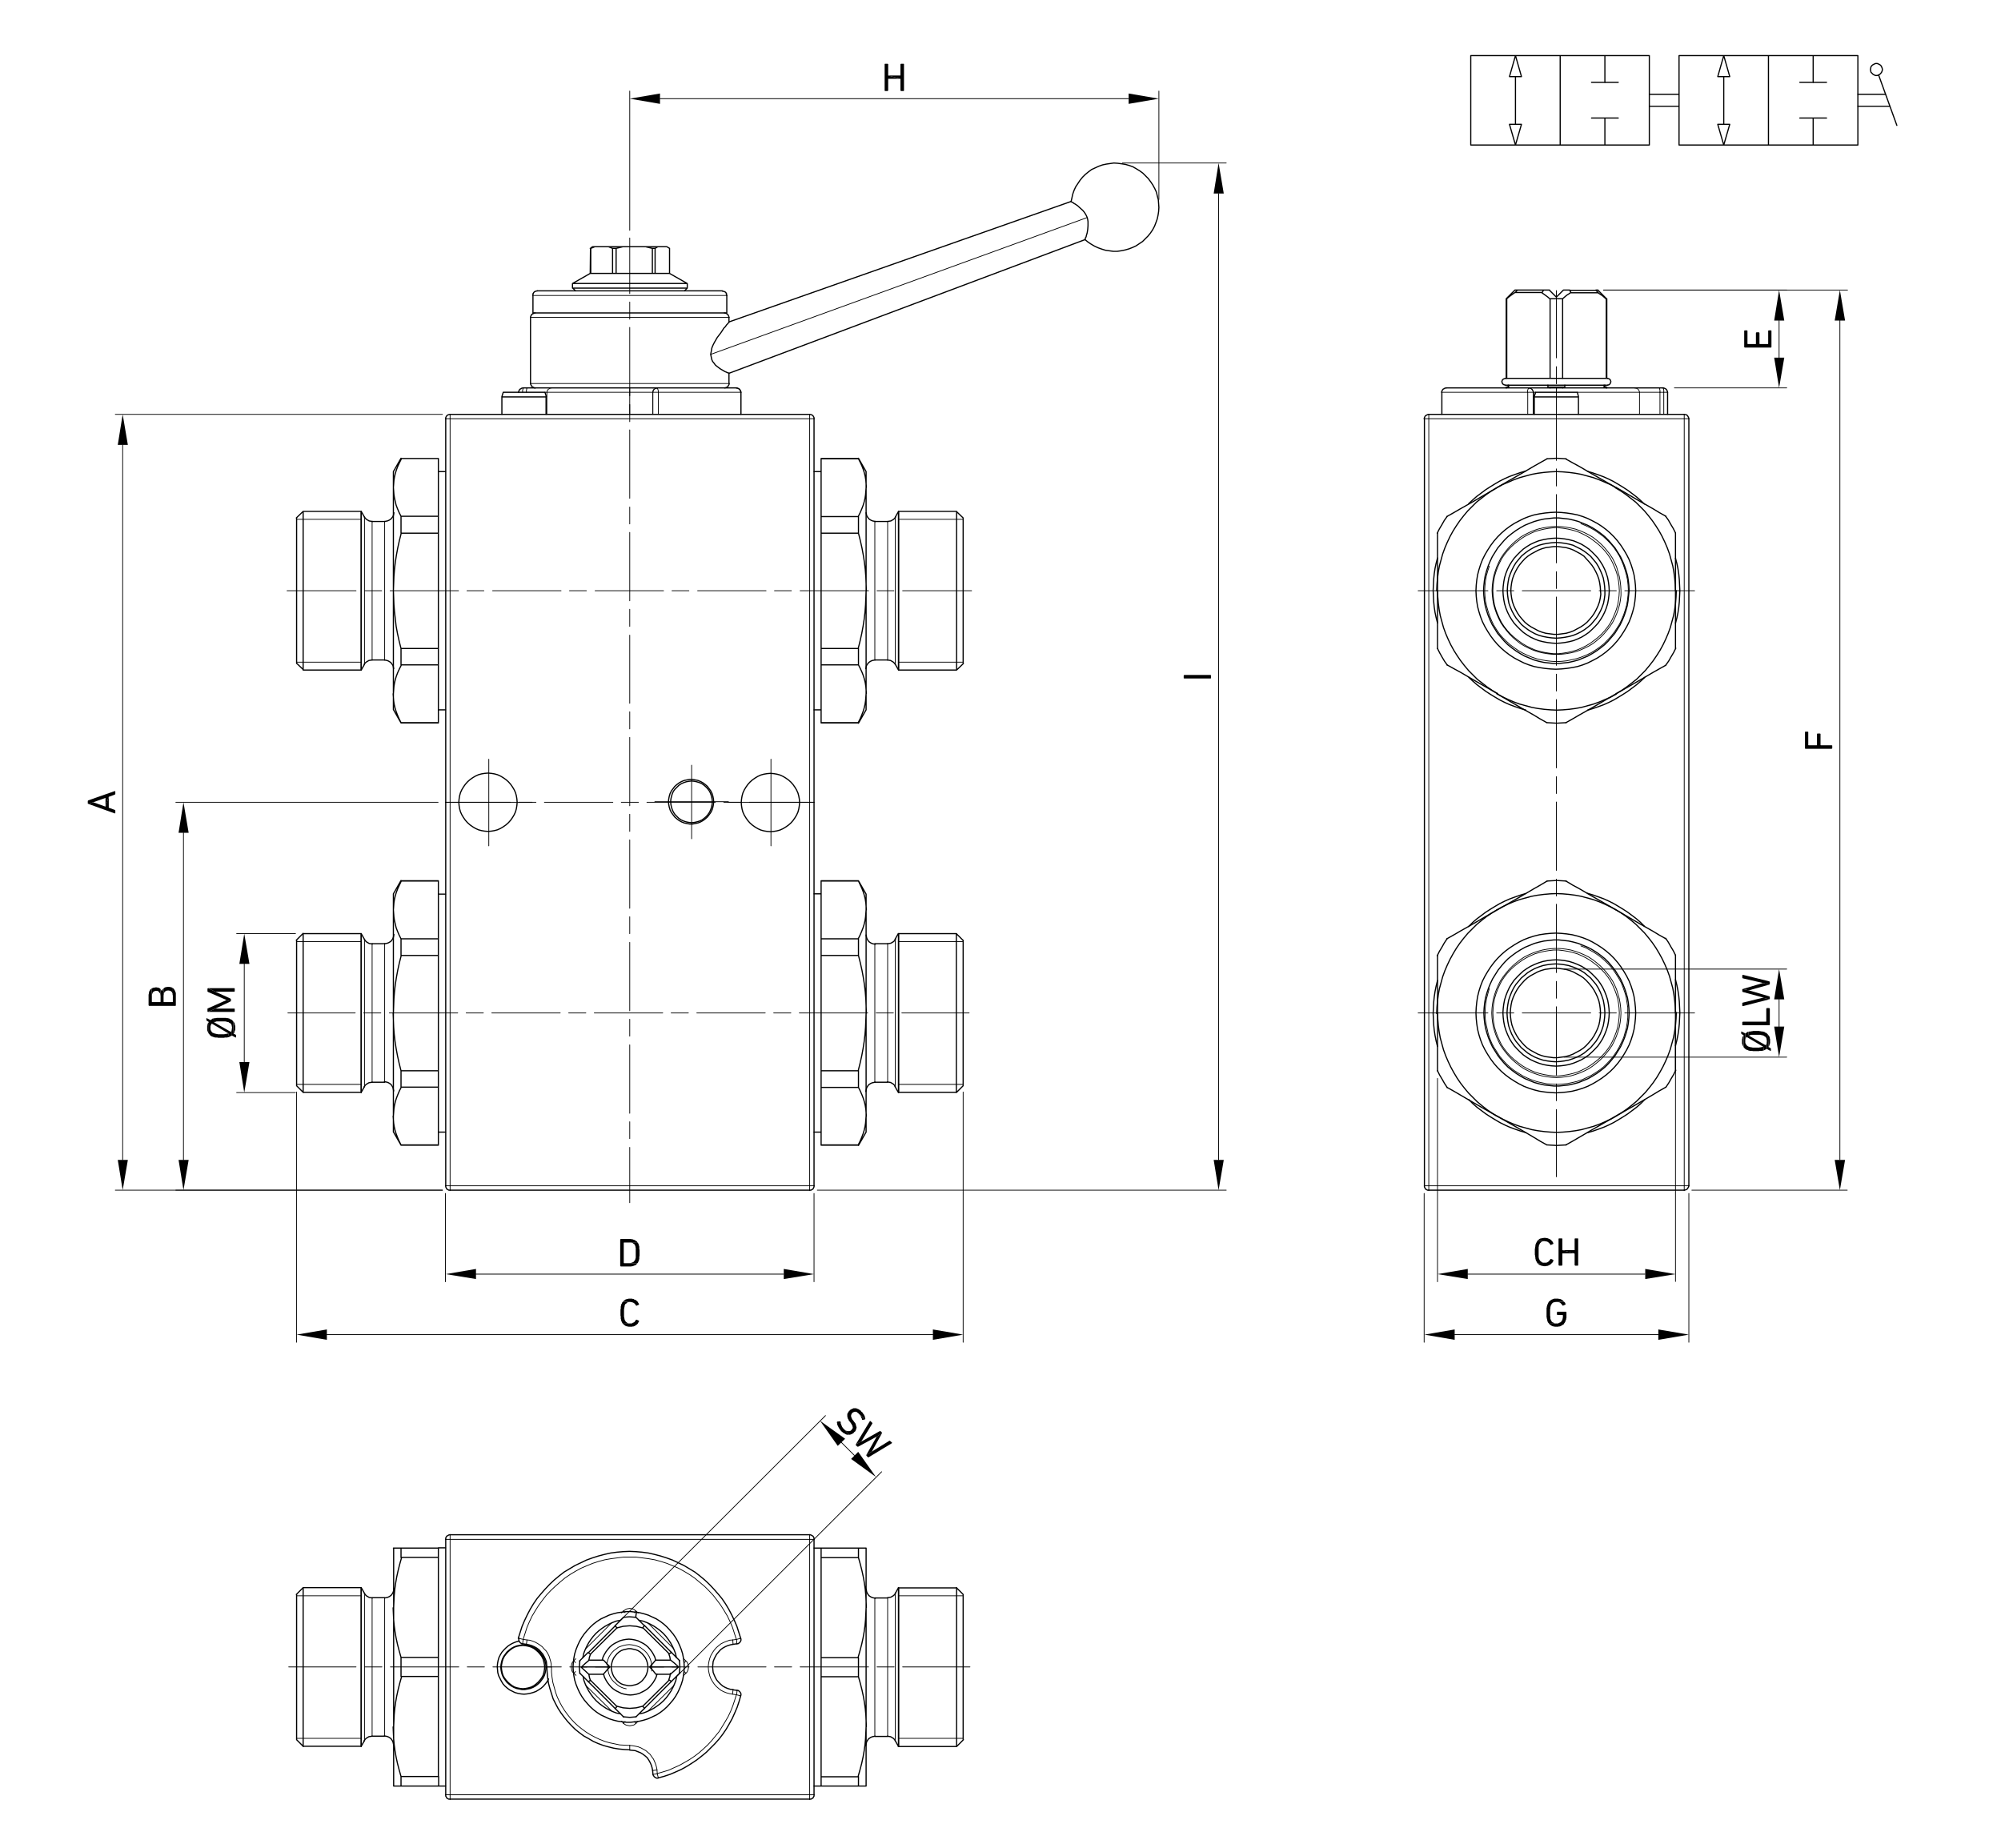 <?xml version="1.0" encoding="utf-8"?>
<!-- Generator: Adobe Illustrator 27.3.1, SVG Export Plug-In . SVG Version: 6.00 Build 0)  -->
<svg version="1.1" id="b" xmlns="http://www.w3.org/2000/svg" xmlns:xlink="http://www.w3.org/1999/xlink" x="0px" y="0px"
	 viewBox="0 0 734 678" style="enable-background:new 0 0 734 678;" xml:space="preserve">
<style type="text/css">
	.st0{fill:none;stroke:#000000;stroke-width:0.28;stroke-linecap:round;stroke-linejoin:round;}
	.st1{fill:none;stroke:#000000;stroke-width:0.43;stroke-linecap:round;stroke-linejoin:bevel;}
	.st2{fill:none;stroke:#000000;stroke-width:0.43;stroke-linecap:round;stroke-linejoin:round;}
	.st3{fill:none;stroke:#000000;stroke-width:0.28;stroke-linecap:round;stroke-linejoin:bevel;}
</style>
<g id="c">
	<g>
		<polyline class="st0" points="297,152 297,153.6 298.6,153.6 		"/>
		<polyline class="st1" points="298.6,153.6 298.6,153.2 298.4,152.8 298.2,152.5 297.8,152.2 297.5,152.1 297,152 		"/>
		<line class="st0" x1="297" y1="436.6" x2="297" y2="435"/>
		<polyline class="st1" points="297,436.6 297.5,436.6 297.8,436.4 298.2,436.2 298.4,435.8 298.6,435.4 298.6,435 		"/>
		<line class="st0" x1="297" y1="435" x2="298.6" y2="435"/>
		<polyline class="st1" points="165.1,152 164.6,152.1 164.3,152.2 163.9,152.5 163.7,152.8 163.5,153.2 163.5,153.6 		"/>
		<path class="st0" d="M163.5,153.6h1.6V152 M163.5,435h1.6"/>
		<polyline class="st1" points="163.5,435 163.5,435.4 163.7,435.8 163.9,436.2 164.3,436.4 164.6,436.6 165.1,436.6 		"/>
		<line class="st0" x1="165.1" y1="435" x2="165.1" y2="436.6"/>
		<line class="st2" x1="165.1" y1="436.6" x2="297" y2="436.6"/>
		<line class="st0" x1="297" y1="435" x2="165.1" y2="435"/>
		<line class="st2" x1="163.5" y1="153.6" x2="163.5" y2="435"/>
		<line class="st0" x1="165.1" y1="435" x2="165.1" y2="153.6"/>
		<line class="st2" x1="297" y1="152" x2="165.1" y2="152"/>
		<polyline class="st0" points="165.1,153.6 297,153.6 297,435 		"/>
		<line class="st2" x1="298.6" y1="435" x2="298.6" y2="153.6"/>
		<path class="st1" d="M293.3,294.3l-0.1-1.2L293,292l-0.3-1.1l-0.5-1.1l-0.6-1l-0.7-1l-0.8-0.9l-0.9-0.8l-1-0.7l-1-0.6l-1.1-0.5
			l-1.1-0.3l-1.2-0.2l-1.2-0.1l-1.2,0.1l-1.2,0.2l-1.1,0.3l-1.1,0.5l-1,0.6l-1,0.7l-0.9,0.8l-0.8,0.9l-0.7,1l-0.6,1l-0.5,1.1
			l-0.3,1.1l-0.2,1.2l-0.1,1.2l0.1,1.2l0.2,1.2l0.3,1.1l0.5,1.1l0.6,1l0.7,1l0.8,0.9l0.9,0.8l1,0.7l1,0.6l1.1,0.5l1.1,0.3l1.2,0.2
			l1.2,0.1l1.2-0.1l1.2-0.2l1.1-0.3l1.1-0.5l1-0.6l1-0.7l0.9-0.8l0.8-0.9l0.7-1l0.6-1l0.5-1.1l0.3-1.1l0.2-1.2L293.3,294.3z
			 M189.7,294.3l-0.1-1.2l-0.2-1.2l-0.3-1.1l-0.5-1.1l-0.6-1l-0.7-1l-0.8-0.9l-0.9-0.8l-1-0.7l-1-0.6l-1.1-0.5l-1.1-0.3l-1.2-0.2
			l-1.2-0.1l-1.2,0.1l-1.2,0.2l-1.1,0.3l-1.1,0.5l-1,0.6l-1,0.7l-0.9,0.8l-0.8,0.9l-0.7,1l-0.6,1l-0.5,1.1l-0.3,1.1l-0.2,1.2
			l-0.1,1.2l0.1,1.2l0.2,1.2l0.3,1.1l0.5,1.1l0.6,1l0.7,1l0.8,0.9l0.9,0.8l1,0.7l1,0.6l1.1,0.5l1.1,0.3l1.2,0.2l1.2,0.1l1.2-0.1
			l1.2-0.2l1.1-0.3l1.1-0.5l1-0.6l1-0.7l0.9-0.8l0.8-0.9l0.7-1l0.6-1l0.5-1.1l0.3-1.1l0.2-1.2L189.7,294.3z M261.8,294.1l-0.1-1
			l-0.2-1l-0.3-1l-0.5-1l-0.6-0.8l-0.6-0.8l-0.8-0.7l-0.8-0.6l-0.9-0.5l-1-0.4l-1-0.2l-1-0.2h-1l-1,0.2l-1,0.2l-1,0.4l-0.9,0.5
			l-0.8,0.6l-0.8,0.7l-0.6,0.8l-0.6,0.8l-0.5,1l-0.3,1l-0.2,1l-0.1,1l0.1,1l0.2,1l0.3,1l0.5,1l0.6,0.8l0.6,0.8l0.8,0.7l0.8,0.6
			l0.9,0.5l1,0.4l1,0.2l1,0.2h1l1-0.2l1-0.2l1-0.4l0.9-0.5l0.8-0.6l0.8-0.7l0.6-0.8l0.6-0.8l0.5-1l0.3-1l0.2-1L261.8,294.1z"/>
		<path class="st2" d="M200.3,145.6h-16.2 M184.6,143.9h15.3l0.5,1.6 M184.6,143.9l-0.5,1.6v6.5 M200.3,152v-6.5"/>
		<polyline class="st3" points="191.9,142.3 191.9,142.4 191.9,142.6 191.8,142.8 191.7,143.1 191.7,143.5 191.7,143.9 		"/>
		<line class="st0" x1="241.5" y1="143.9" x2="239.5" y2="143.9"/>
		<path class="st3" d="M241.5,143.9v-0.4l-0.1-0.4l-0.1-0.3l-0.1-0.2l-0.1-0.2l-0.1-0.1 M241.1,142.3l-0.4,0.1l-0.4,0.2l-0.3,0.2
			l-0.2,0.3l-0.2,0.4l-0.1,0.4 M271.7,143.9l-0.1-0.4l-0.2-0.4l-0.2-0.3l-0.3-0.2l-0.4-0.2l-0.4-0.1"/>
		<polyline class="st0" points="271.8,143.9 271.7,143.9 271.7,152 		"/>
		<line class="st2" x1="241.1" y1="142.3" x2="270.2" y2="142.3"/>
		<line class="st0" x1="271.7" y1="143.9" x2="241.5" y2="143.9"/>
		<polyline class="st3" points="193.3,142.3 193.2,142.4 193.2,142.6 193.2,142.8 193.1,143.1 193.1,143.5 193.1,143.9 		"/>
		<line class="st2" x1="193.3" y1="142.3" x2="191.9" y2="142.3"/>
		<polyline class="st3" points="202.3,142.3 201.8,142.4 201.5,142.6 201.1,142.8 200.9,143.1 200.7,143.5 200.6,143.9 		"/>
		<line class="st2" x1="196.2" y1="142.3" x2="193.3" y2="142.3"/>
		<path class="st0" d="M199.9,143.9h0.7 M231,142.3v1.6h-30.4"/>
		<polyline class="st3" points="241,142.3 240.6,142.4 240.2,142.6 239.9,142.8 239.6,143.1 239.5,143.5 239.4,143.9 		"/>
		<line class="st2" x1="241" y1="142.3" x2="239.6" y2="142.3"/>
		<line class="st0" x1="231" y1="143.9" x2="239.4" y2="143.9"/>
		<line class="st2" x1="241.1" y1="142.3" x2="241" y2="142.3"/>
		<path class="st0" d="M239.4,143.9h0.1 M241.5,152v-8.1 M239.5,143.9v8.1"/>
		<path class="st1" d="M191.9,142.3l-0.5,0.1l-0.3,0.2l-0.4,0.2l-0.2,0.3l-0.2,0.4l-0.1,0.4 M271.8,143.9l-0.1-0.4l-0.2-0.4
			l-0.2-0.3l-0.3-0.2l-0.4-0.2l-0.5-0.1"/>
		<line class="st2" x1="271.8" y1="152" x2="271.8" y2="143.9"/>
		<path class="st0" d="M239.4,143.9v8.1 M231,143.9v8.1 M200.6,143.9v8.1"/>
		<path class="st2" d="M197.1,106.7l-0.5,0.1l-0.5,0.2l-0.3,0.3l-0.2,0.3 M266.5,107.7l-0.2-0.3l-0.3-0.3l-0.5-0.2l-0.5-0.1
			 M195.6,107.7L195.6,107.7 M266.5,107.7L266.5,107.7"/>
		<line class="st0" x1="266.6" y1="108.4" x2="195.5" y2="108.4"/>
		<line class="st2" x1="197.1" y1="106.7" x2="265" y2="106.7"/>
		<path class="st1" d="M266.6,108.4l-0.1-0.3l-0.1-0.3 M195.6,107.7l-0.1,0.3l-0.1,0.3"/>
		<path class="st2" d="M195.5,114.8h71.1v-6.5 M195.5,108.4v6.5 M353.3,344.9v53.4 M350.8,342.5v58.3l2.5-2.5 M353.3,345l-2.5-2.5
			 M329.6,400.8v-58.3 M320.9,346.2h4.6 M320.9,397h4.6 M328.3,344.6l1.2-2.1 M328.3,398.6l1.2,2.1 M317.7,333.8l-0.1,1.3l-0.1,1.3
			l-0.2,1.3L317,339l-0.4,1.3l-0.5,1.3l-0.6,1.4l-0.7,1.4 M314.9,323.2l0.7,1.5l0.6,1.3l0.5,1.3l0.4,1.3l0.3,1.3l0.2,1.3l0.1,1.3
			l0.1,1.3 M314.9,323.2h-13.7v21.2h13.7 M317.7,371.6l-0.1,2.6l-0.1,2.6l-0.2,2.6l-0.3,2.6l-0.4,2.6l-0.5,2.7l-0.6,2.7l-0.7,2.8
			 M314.9,350.5l0.7,2.8l0.6,2.7l0.5,2.7l0.4,2.6l0.3,2.6l0.2,2.6l0.1,2.6l0.1,2.6 M314.9,350.5h-13.7v42.3h13.7 M317.7,409.4
			l-0.1,1.3l-0.1,1.3l-0.2,1.3l-0.3,1.3l-0.4,1.3l-0.5,1.3l-0.6,1.4l-0.7,1.4 M314.9,398.9l0.7,1.4l0.6,1.4l0.5,1.3l0.4,1.3l0.3,1.3
			l0.2,1.3l0.1,1.3l0.1,1.3 M314.9,398.9h-13.7V420h13.7 M301.2,392.8v6.1 M301.2,420v0.1 M301.2,323.1v0.1 M301.2,344.4v6.1
			 M350.9,400.7h-21.3 M350.9,342.5h-21.3 M301.2,415.3h-2.6 M301.2,327.9h-2.6 M314.9,420.1h-13.7 M314.9,323.1h-13.7 M317.7,409.4
			v5.9 M314.9,420.1V420 M314.9,398.8v-6.1 M317.7,371.6v37.8 M317.7,328v5.9 M314.9,323.2v-0.1 M314.9,350.5v-6.1 M317.7,333.8
			v37.8 M317.7,415.3l-2.8,4.9 M317.7,328l-2.8-4.9"/>
		<path class="st0" d="M325.6,397v-50.8 M328.4,344.6v54 M320.9,346.2V397"/>
		<path class="st1" d="M328.4,398.6l-0.3-0.5l-0.4-0.4l-0.5-0.3l-0.5-0.3l-0.6-0.1l-0.6-0.1 M325.6,346.2l0.6-0.1l0.6-0.1l0.5-0.3
			l0.5-0.3l0.4-0.4l0.3-0.5 M321,397l-0.5,0.1l-0.5,0.1l-0.5,0.2l-0.5,0.3l-0.4,0.3l-0.3,0.4l-0.3,0.5l-0.2,0.5l-0.1,0.5l-0.1,0.5
			 M317.7,343l0.1,0.5l0.1,0.5l0.2,0.5l0.3,0.5l0.3,0.4l0.4,0.3l0.5,0.3l0.5,0.2l0.5,0.1l0.5,0.1"/>
		<path class="st0" d="M329.6,397.8h23.7 M353.3,345.4h-23.7"/>
		<path class="st2" d="M329.6,400.8v-58.3 M108.8,243.4V190 M111.2,245.8v-58.2l-2.5,2.4 M108.8,243.3l2.5,2.4 M132.5,187.6v58.2
			 M141.1,242.1h-4.6 M141.1,191.3h-4.6 M133.7,243.7l-1.2,2.1 M133.7,189.7l-1.2-2.1 M144.3,178.9l0.1-1.3l0.1-1.3l0.2-1.3l0.3-1.3
			l0.4-1.3l0.5-1.3l0.6-1.3l0.7-1.4 M147.1,189.4l-0.7-1.4l-0.6-1.4l-0.5-1.3L145,184l-0.3-1.3l-0.2-1.3l-0.1-1.3l-0.1-1.3
			 M147.1,189.4h13.7v-21.2h-13.7 M144.3,216.7l0.1-2.6l0.1-2.6l0.2-2.6l0.3-2.6l0.4-2.6l0.5-2.7l0.6-2.7l0.7-2.8 M147.1,237.9
			l-0.7-2.8l-0.6-2.7l-0.5-2.7L145,227l-0.3-2.6l-0.2-2.6l-0.1-2.6l-0.1-2.6 M147.1,237.9h13.7v-42.3h-13.7 M144.3,254.5l0.1-1.3
			l0.1-1.3l0.2-1.3l0.3-1.3l0.4-1.3l0.5-1.3l0.6-1.3l0.7-1.4 M147.1,265.1l-0.7-1.4l-0.6-1.4l-0.5-1.3l-0.4-1.3l-0.3-1.3l-0.2-1.3
			l-0.1-1.3l-0.1-1.3 M147.1,265.1h13.7v-21.2h-13.7 M160.8,265.2v-0.1 M160.8,243.9v-6.1 M160.8,195.6v-6.1 M160.8,168.3v-0.1
			 M111.2,187.6h21.3 M111.2,245.8h21.3 M160.8,173h2.6 M160.8,260.4h2.6 M147.1,265.2h13.7 M147.1,168.2h13.7 M144.3,254.5v-37.8
			 M147.1,237.8v6.1 M147.1,265.1v0.1 M144.3,260.3v-5.9 M144.3,216.7v-37.8 M147.1,189.4v6.1 M144.3,178.8V173 M147.1,168.1v0.1
			 M144.3,260.3l2.8,4.9 M144.3,173l2.8-4.9"/>
		<path class="st0" d="M136.5,191.3v50.8 M133.7,243.7v-54 M141.1,242.1v-50.8"/>
		<path class="st1" d="M133.7,189.7l0.3,0.4l0.4,0.4l0.5,0.3l0.5,0.3l0.6,0.1l0.6,0.1 M136.5,242.1l-0.6,0.1l-0.6,0.1l-0.5,0.3
			l-0.5,0.3l-0.4,0.4l-0.3,0.4 M141.1,191.3l0.5-0.1l0.5-0.1l0.5-0.2l0.5-0.3l0.4-0.3l0.3-0.4l0.3-0.4l0.2-0.4l0.1-0.5l0.1-0.5
			 M144.4,245.3l-0.1-0.5l-0.1-0.5l-0.2-0.4l-0.3-0.4l-0.3-0.4l-0.4-0.3l-0.5-0.3l-0.5-0.2l-0.5-0.1l-0.5-0.1"/>
		<path class="st0" d="M132.5,190.5h-23.7 M108.8,242.9h23.7"/>
		<path class="st2" d="M132.5,187.6v58.2 M353.3,190v53.3 M350.9,187.6v58.2l2.5-2.4 M353.3,190l-2.5-2.4 M329.6,245.8v-58.2
			 M321,191.3h4.6 M321,242.1h4.6 M328.4,189.7l1.2-2.1 M328.4,243.7l1.2,2.1 M317.7,178.9l-0.1,1.3l-0.1,1.3l-0.2,1.3l-0.3,1.3
			l-0.4,1.3l-0.5,1.3l-0.6,1.4l-0.7,1.4 M314.9,168.3l0.7,1.4l0.6,1.3l0.5,1.3l0.4,1.3l0.3,1.3l0.2,1.3l0.1,1.3l0.1,1.3
			 M314.9,168.3h-13.7v21.2h13.7 M317.7,216.7l-0.1,2.6l-0.1,2.6l-0.2,2.6l-0.3,2.6l-0.4,2.6l-0.5,2.7l-0.6,2.7l-0.7,2.8
			 M314.9,195.6l0.7,2.8l0.6,2.7l0.5,2.7l0.4,2.6l0.3,2.6l0.2,2.6l0.1,2.6l0.1,2.6 M314.9,195.6h-13.7v42.3h13.7 M317.7,254.5
			l-0.1,1.3l-0.1,1.3l-0.2,1.3l-0.3,1.3l-0.4,1.3l-0.5,1.3l-0.6,1.4l-0.7,1.4 M314.9,243.9l0.7,1.4l0.6,1.3l0.5,1.3l0.4,1.3l0.3,1.3
			l0.2,1.3l0.1,1.3l0.1,1.3 M314.9,243.9h-13.7v21.2h13.7 M301.2,237.9v6.1 M301.2,265.1v0.1 M301.2,168.2v0.1 M301.2,189.4v6.1
			 M350.9,245.8h-21.3 M350.9,187.6h-21.3 M301.2,260.4h-2.6 M301.2,173h-2.6 M314.9,265.2h-13.7 M314.9,168.2h-13.7 M317.7,254.5
			v5.9 M314.9,265.2v-0.1 M314.9,243.9v-6.1 M317.7,216.7v37.8 M317.7,173v5.9 M314.9,168.3v-0.1 M314.9,195.6v-6.1 M317.7,178.9
			v37.8 M317.7,260.4l-2.8,4.9 M317.7,173l-2.8-4.9"/>
		<path class="st0" d="M325.6,242.1v-50.8 M328.4,189.7v54 M320.9,191.3v50.8"/>
		<path class="st1" d="M328.4,243.7l-0.3-0.4l-0.4-0.4l-0.5-0.3l-0.5-0.3l-0.6-0.1l-0.6-0.1 M325.6,191.3l0.6-0.1l0.6-0.1l0.5-0.3
			l0.5-0.3l0.4-0.4l0.3-0.4 M321,242.1l-0.5,0.1l-0.5,0.1l-0.5,0.2l-0.5,0.3l-0.4,0.3l-0.3,0.4l-0.3,0.4l-0.2,0.4l-0.1,0.5l-0.1,0.5
			 M317.7,188.1l0.1,0.5l0.1,0.5l0.2,0.4l0.3,0.4l0.3,0.4l0.4,0.3l0.5,0.3l0.5,0.2l0.5,0.1l0.5,0.1"/>
		<path class="st0" d="M329.6,242.9h23.7 M353.3,190.5h-23.7"/>
		<path class="st2" d="M329.6,245.8v-58.2 M108.8,398.3v-53.4 M111.2,400.7v-58.3l-2.5,2.5 M108.8,398.3l2.5,2.5 M132.5,342.5v58.3
			 M141.1,397h-4.6 M141.1,346.2h-4.6 M133.7,398.6l-1.2,2.1 M133.7,344.6l-1.2-2.1 M144.3,333.8l0.1-1.3l0.1-1.3l0.2-1.3l0.3-1.3
			l0.4-1.3l0.5-1.3l0.6-1.3l0.7-1.5 M147.1,344.4l-0.7-1.4l-0.6-1.4l-0.5-1.3L145,339l-0.3-1.3l-0.2-1.3l-0.1-1.3l-0.1-1.3
			 M147.1,344.4h13.7v-21.2h-13.7 M144.3,371.6l0.1-2.6l0.1-2.6l0.2-2.6l0.3-2.6l0.4-2.6l0.5-2.7l0.6-2.7l0.7-2.8 M147.1,392.8
			l-0.7-2.8l-0.6-2.7l-0.5-2.7l-0.4-2.6l-0.3-2.6l-0.2-2.6l-0.1-2.6l-0.1-2.6 M147.1,392.8h13.7v-42.3h-13.7 M144.3,409.4l0.1-1.3
			l0.1-1.3l0.2-1.3l0.3-1.3l0.4-1.3l0.5-1.3l0.6-1.4l0.7-1.4 M147.1,420l-0.7-1.4l-0.6-1.4l-0.5-1.3l-0.4-1.3l-0.3-1.3l-0.2-1.3
			l-0.1-1.3l-0.1-1.3 M147.1,420h13.7v-21.2h-13.7 M160.8,420.1V420 M160.8,398.8v-6.1 M160.8,350.4v-6.1 M160.8,323.2v-0.1
			 M111.2,342.5h21.3 M111.2,400.7h21.3 M160.8,328h2.6 M160.8,415.3h2.6 M147.1,420.1h13.7 M147.1,323.1h13.7 M144.3,409.4v-37.8
			 M147.1,392.8v6.1 M147.1,420v0.1 M144.3,415.3v-5.9 M144.3,371.6v-37.8 M147.1,344.4v6.1 M144.3,333.8v-5.9 M147.1,323.1v0.1
			 M144.3,415.2l2.8,4.9 M144.3,327.9l2.8-4.9"/>
		<path class="st0" d="M136.5,346.2V397 M133.7,398.6v-54 M141.1,397v-50.8"/>
		<path class="st1" d="M133.7,344.6l0.3,0.5l0.4,0.4l0.5,0.3l0.5,0.3l0.6,0.1l0.6,0.1 M136.5,397l-0.6,0.1l-0.6,0.1l-0.5,0.3
			l-0.5,0.3l-0.4,0.4l-0.3,0.5 M141.1,346.2l0.5-0.1l0.5-0.1l0.5-0.2l0.5-0.3l0.4-0.3l0.3-0.4l0.3-0.5l0.2-0.5l0.1-0.5l0.1-0.5
			 M144.4,400.2l-0.1-0.5l-0.1-0.5l-0.2-0.5l-0.3-0.5l-0.3-0.4l-0.4-0.3l-0.5-0.3l-0.5-0.2l-0.5-0.1l-0.5-0.1"/>
		<path class="st0" d="M132.5,345.4h-23.7 M108.8,397.8h23.7"/>
		<line class="st2" x1="132.5" y1="342.5" x2="132.5" y2="400.8"/>
		<polygon class="st1" points="261.3,294.1 261.2,293.1 261,292.2 260.7,291.2 260.3,290.3 259.7,289.5 259.1,288.8 258.3,288.1 
			257.5,287.5 256.6,287.1 255.6,286.8 254.7,286.6 253.7,286.5 252.7,286.6 251.7,286.8 250.8,287.1 249.9,287.5 249,288.1 
			248.3,288.8 247.6,289.5 247,290.3 246.6,291.2 246.3,292.2 246.1,293.1 246,294.1 246.1,295.1 246.3,296.1 246.6,297 247,297.9 
			247.6,298.8 248.3,299.5 249,300.2 249.9,300.8 250.8,301.2 251.7,301.5 252.7,301.7 253.7,301.8 254.7,301.7 255.6,301.5 
			256.6,301.2 257.5,300.8 258.3,300.2 259.1,299.5 259.7,298.8 260.3,297.9 260.7,297 261,296.1 261.2,295.1 		"/>
		<polyline class="st2" points="392.9,73.9 393,74 393.1,74.1 393.3,74.2 393.6,74.3 393.9,74.6 394.3,74.8 395.2,75.4 396.2,76.3 
			397.2,77.2 397.7,77.8 398.1,78.4 398.5,79.1 398.8,79.8 399,80.6 399.1,81.3 399.1,82.1 399.1,82.8 399,84.1 398.8,85.4 
			398.5,86.4 398.4,86.9 398.2,87.2 398.1,87.5 398,87.8 398,87.9 398,87.9 		"/>
		<polyline class="st0" points="398.8,79.8 329.8,104.9 260.7,130 		"/>
		<polyline class="st2" points="267.4,136.9 267.4,136.9 267.1,136.8 266.8,136.7 266.4,136.5 265.9,136.3 265.4,136 264.2,135.3 
			263,134.4 262.4,133.9 261.9,133.2 261.4,132.6 261.1,131.9 260.9,131 260.7,130 260.8,129.4 260.9,128.9 261.1,127.7 
			261.5,126.7 262,125.7 263.1,123.8 264.4,122.1 265,121.2 265.5,120.4 266.1,119.8 266.5,119.2 266.9,118.8 267.2,118.4 
			267.4,118.3 267.4,118.2 		"/>
		<path class="st0" d="M194.6,140.7h72.8 M194.6,116.4h72.8"/>
		<line class="st2" x1="196.2" y1="142.3" x2="239.6" y2="142.3"/>
		<polyline class="st1" points="398,87.9 399.1,88.8 400.3,89.6 401.5,90.3 402.8,90.9 404.2,91.4 405.5,91.8 406.9,92 408.4,92.2 
			409.8,92.2 411.2,92 412.7,91.7 414.1,91.3 415.4,90.8 416.7,90.2 417.9,89.4 419.1,88.6 420.1,87.6 421.1,86.6 422,85.5 
			422.8,84.3 423.5,83 424,81.7 424.5,80.3 424.8,78.9 425,77.6 425.1,76.1 425,74.7 424.9,73.3 424.5,71.8 424.2,70.5 423.6,69.2 
			422.9,67.9 422.1,66.7 421.2,65.5 420.2,64.5 419.2,63.5 418.1,62.7 416.8,61.9 415.6,61.2 414.2,60.7 412.8,60.3 411.5,60.1 
			410,59.9 408.6,59.8 407.2,60 405.8,60.2 404.4,60.5 403,61 401.7,61.6 400.4,62.2 399.2,63.1 398.1,64 397.1,65 396.2,66.1 
			395.4,67.3 394.6,68.5 394,69.8 393.5,71.2 393.2,72.6 392.9,73.9 		"/>
		<path class="st2" d="M398,87.9l-130.5,49 M392.9,73.9l-125.5,44.2v-1.7 M267.4,136.9v3.7 M194.6,116.4v24.2"/>
		<path class="st1" d="M194.6,140.7l0.1,0.4l0.2,0.3l0.2,0.4l0.4,0.2l0.3,0.2l0.5,0.1 M265.8,142.3l0.5-0.1l0.4-0.2l0.3-0.2l0.2-0.4
			l0.2-0.3l0.1-0.4 M196.3,114.8l-0.5,0.1l-0.3,0.2l-0.4,0.2l-0.2,0.3l-0.2,0.4l-0.1,0.4 M267.4,116.4l-0.1-0.4l-0.2-0.4l-0.2-0.3
			l-0.3-0.2l-0.4-0.2l-0.5-0.1"/>
		<path class="st2" d="M252.1,105.7h-42l1,1 M251.1,106.7l1-1 M210,104h42 M239.3,100.3h1.1 M239.3,91.1h1.1 M224.7,100.3h1.3
			 M224.7,91.1h1.3 M216.5,100.3h0.2 M216.5,91.1h0.2 M244.6,90.5L244.6,90.5 M236.8,90.5h4.6 M223.2,90.5h5.3 M217.4,90.5h0.8
			 M252.1,104v1.7 M210,104v1.7 M244.6,90.5l0.5,0.3 M217.4,90.5l-0.5,0.3 M245.6,100.3l6.5,3.7 M216.5,100.3L210,104 M240.3,100.3
			h5.3 M226,100.3h13.2 M216.7,100.3h8 M216.5,100.3L216.5,100.3l0.1-9.2l0.5-0.3 M224.7,91.1v9.2 M223.2,90.5l0.7,0.3l0.8,0.3
			 M218.2,90.5h5 M216.7,91.1l0.8-0.3l0.7-0.3 M216.7,100.3v-9.2 M239.3,91.1v9.2 M236.8,90.5l1.2,0.3l1.3,0.3 M228.5,90.5h8.2
			 M226,91.1l1.3-0.3l1.2-0.3 M226,100.3v-9.2 M245.6,91.1v9.2 M244.6,90.5l0.5,0.3l0.5,0.3 M241.3,90.5h3.2 M240.3,91.1l0.5-0.3
			l0.5-0.3 M240.3,100.3v-9.2"/>
		<line class="st0" x1="297" y1="660" x2="297" y2="658.4"/>
		<polyline class="st1" points="297,660 297.5,660 297.8,659.8 298.2,659.6 298.4,659.2 298.6,658.9 298.6,658.4 		"/>
		<path class="st0" d="M297,658.4h1.6 M298.6,564.7H297"/>
		<polyline class="st1" points="298.6,564.7 298.6,564.2 298.4,563.8 298.2,563.5 297.8,563.3 297.5,563.1 297,563 		"/>
		<path class="st0" d="M297,564.7V563 M163.5,658.4h1.6"/>
		<polyline class="st1" points="163.5,658.4 163.5,658.9 163.7,659.2 163.9,659.6 164.2,659.8 164.6,660 165.1,660 		"/>
		<path class="st0" d="M165.1,658.4v1.6 M165.1,563v1.6"/>
		<polyline class="st1" points="165.1,563 164.6,563.1 164.3,563.3 163.9,563.5 163.7,563.8 163.5,564.2 163.5,564.7 		"/>
		<polyline class="st0" points="163.5,564.7 165.1,564.7 165.1,658.4 		"/>
		<line class="st2" x1="163.5" y1="564.7" x2="163.5" y2="658.4"/>
		<line class="st0" x1="165.1" y1="564.7" x2="297" y2="564.7"/>
		<line class="st2" x1="297" y1="563" x2="165.1" y2="563"/>
		<line class="st0" x1="297" y1="658.4" x2="165.1" y2="658.4"/>
		<line class="st2" x1="165.1" y1="660" x2="297" y2="660"/>
		<line class="st0" x1="297" y1="564.7" x2="297" y2="658.4"/>
		<line class="st2" x1="298.6" y1="658.4" x2="298.6" y2="564.7"/>
		<path class="st1" d="M190.4,602l-1.1,0.3l-1,0.4l-1,0.5l-0.9,0.6l-0.8,0.7l-0.8,0.8l-0.7,0.8l-0.6,1l-0.5,1l-0.3,1.1l-0.2,1.1
			l-0.1,1.1l0.1,1.1l0.1,1.1l0.3,1.1l0.5,1l0.5,1l0.6,1l0.7,0.8l0.8,0.7l0.9,0.7l1,0.5l1,0.5l1.1,0.3l1.1,0.2l1.1,0.1l1.1-0.1
			l1.1-0.2l1.1-0.3l1.1-0.4l1-0.6l0.9-0.6l0.8-0.7l0.7-0.8l0.7-0.9l0.5-1 M200.3,611.6l-0.1-1l-0.2-1l-0.3-1l-0.5-1l-0.6-0.8
			l-0.6-0.8l-0.8-0.7l-0.8-0.6l-0.9-0.5l-1-0.4l-1-0.2l-1-0.2h-1l-1,0.2l-1,0.2l-1,0.4l-0.9,0.5l-0.8,0.6l-0.8,0.7l-0.6,0.8
			l-0.6,0.8l-0.5,1l-0.3,1l-0.2,1l-0.1,1l0.1,1l0.2,1l0.3,1l0.5,1l0.6,0.8l0.6,0.8l0.8,0.7l0.8,0.6l0.9,0.5l1,0.4l1,0.2l1,0.2h1
			l1-0.2l1-0.2l1-0.4l0.9-0.5l0.8-0.6l0.8-0.7l0.6-0.8l0.6-0.8l0.5-1l0.3-1l0.2-1L200.3,611.6z M199.8,611.6l-0.1-1l-0.2-1l-0.3-1
			l-0.5-1l-0.6-0.8l-0.7-0.8l-0.8-0.7l-0.8-0.6l-1-0.5l-1-0.3l-1-0.2l-1-0.1l-1,0.1l-1,0.2l-1,0.3l-0.9,0.5l-0.8,0.6l-0.8,0.7
			l-0.7,0.8l-0.6,0.8l-0.5,1l-0.3,1l-0.2,1l-0.1,1l0.1,1l0.2,1l0.3,1l0.5,0.9l0.6,0.8l0.7,0.8l0.8,0.7l0.8,0.6l0.9,0.5l1,0.3l1,0.2
			l1,0.1l1-0.1l1-0.2l1-0.3l1-0.5l0.8-0.6l0.8-0.7l0.7-0.8l0.6-0.8l0.5-0.9l0.3-1l0.2-1L199.8,611.6z"/>
		<path class="st2" d="M236.4,596.3l-0.6,0.8l9.7,9.6l0.8-0.5L236.4,596.3L236.4,596.3z M216.6,606.8l9.7-9.6l-0.6-0.8 M246.3,616.8
			l-0.8-0.5l-9.7,9.6l0.6,0.8L246.3,616.8L246.3,616.8z M225.7,626.8l0.6-0.8l-9.7-9.6l-0.8,0.5L225.7,626.8L225.7,626.8z
			 M216.6,606.8l-0.8-0.5l10-10"/>
		<path class="st1" d="M235.8,597.2l-1.2-0.3l-1.2-0.3l-1.2-0.1l-1.2-0.1l-1.2,0.1l-1.2,0.1l-1.2,0.3l-1.2,0.3 M216.6,606.8
			l-0.2,0.6l-0.2,0.6l-0.1,0.6L216,609 M240.5,609l-0.3-1.1l-0.5-1l-0.6-1l-0.7-0.9l-0.7-0.8l-0.8-0.7l-0.9-0.6l-1-0.5l-1-0.5
			l-1.1-0.3l-1.1-0.2l-1.1-0.1l-1.1,0.1l-1.1,0.2l-1.1,0.3l-1,0.5l-1,0.5l-0.9,0.6l-0.8,0.7l-0.7,0.8l-0.7,0.9l-0.6,1l-0.5,1
			l-0.3,1.1 M245.9,609l-0.1-0.6l-0.1-0.6l-0.2-0.6l-0.2-0.6 M233.2,593.3l-1.1-0.1l-1.2-0.1l-1.2,0.1l-1.1,0.1 M245.3,616.3
			l0.2-0.6l0.2-0.6l0.1-0.6l0.1-0.6 M249.2,613.8l0.1-1.1l0.1-1.2l-0.1-1.2l-0.1-1.1 M216,614.1l0.1,0.6l0.1,0.6l0.2,0.6l0.2,0.6
			 M212.7,609.3l-0.1,1.1l-0.1,1.2l0.1,1.2l0.1,1.1 M221.4,614.1l0.3,1.1l0.5,1l0.6,1l0.7,0.9l0.7,0.8l0.8,0.7l0.9,0.6l1,0.5l1,0.5
			l1.1,0.3l1.1,0.2l1.1,0.1l1.1-0.1l1.1-0.2l1.1-0.3l1-0.5l1-0.5l0.9-0.6l0.8-0.7l0.7-0.8l0.7-0.9l0.6-1l0.5-1l0.3-1.1 M226.2,625.9
			l1.2,0.3l1.2,0.3l1.2,0.1l1.2,0.1l1.2-0.1l1.2-0.1l1.2-0.3l1.2-0.3 M237.7,611.6l-0.1-0.9l-0.2-0.9l-0.3-0.9l-0.4-0.8l-0.6-0.8
			l-0.6-0.7l-0.7-0.6l-0.8-0.5l-0.8-0.3l-0.9-0.2l-0.9-0.2h-0.9l-0.9,0.2l-0.9,0.2l-0.8,0.3l-0.8,0.5l-0.7,0.6l-0.6,0.7l-0.6,0.8
			l-0.4,0.8l-0.3,0.9l-0.2,0.9l-0.1,0.9l0.1,0.9l0.2,0.9l0.3,0.9l0.4,0.8l0.6,0.8l0.6,0.7l0.7,0.6l0.8,0.5l0.8,0.3l0.9,0.2l0.9,0.2
			h0.9l0.9-0.2l0.9-0.2l0.8-0.3l0.8-0.5l0.7-0.6l0.6-0.7l0.6-0.8l0.4-0.8l0.3-0.9l0.2-0.9L237.7,611.6z M228.7,629.8l1.1,0.1
			l1.2,0.1l1.2-0.1l1.1-0.1"/>
		<path class="st2" d="M216,609h5.4 M240.6,609h5.4l1.5,1.2l1.4,1.3l-1.4,1.3l-1.5,1.3 M216,614.2l-1.4-1.3l-1.4-1.3l1.4-1.3
			l1.4-1.2 M246,614.2h-5.4 M221.4,614.2H216 M238.3,611.5l1.1-1.2l1.1-1.3 M238.3,611.5h10.5 M221.4,609l1.2,1.3l1.1,1.2h-10.5
			 M240.6,614.2l-1.1-1.4l-1.1-1.2 M223.7,611.5l-1.1,1.2l-1.2,1.4 M236.3,596.3l-1.5-1.5l-1.6-1.6 M228.7,593.3l-1.6,1.6l-1.5,1.5
			 M246.3,616.8l1.5-1.5l1.6-1.6 M249.3,609.2l-1.6-1.6l-1.5-1.5 M233.3,629.8l1.6-1.6l1.5-1.5 M215.7,606.2l-1.5,1.5l-1.6,1.6
			 M212.7,613.8l1.6,1.6l1.5,1.5 M225.7,626.8l1.5,1.5l1.6,1.6"/>
		<path class="st3" d="M223,612.3l0.1,0.8l0.2,0.8l0.3,0.8l0.4,0.8l0.5,0.7l0.6,0.7l0.7,0.6l0.7,0.6l0.7,0.5l0.8,0.4l0.8,0.3
			l0.9,0.2 M222.9,611.6v0.4l0.1,0.4 M223,610.8l-0.1,0.4v0.4 M239,610.8l-0.1-1l-0.3-1l-0.4-1l-0.5-0.8l-0.6-0.8l-0.7-0.7l-0.8-0.6
			l-0.8-0.6l-1-0.4l-1-0.3l-1-0.2l-1-0.1l-1,0.1l-1,0.2l-1,0.3l-1,0.4l-0.8,0.6l-0.8,0.6l-0.7,0.7l-0.6,0.8l-0.5,0.8l-0.4,1l-0.3,1
			l-0.1,1 M239.1,611.6v-0.4l-0.1-0.4 M239,612.3l0.1-0.4v-0.4 M239,613l0.1-0.3v-0.3"/>
		<polyline class="st1" points="190.4,601 190.3,601.3 190.3,601.7 190.4,602 190.6,602.3 190.8,602.6 191.1,602.8 191.4,603 
			191.7,603 		"/>
		<polyline class="st0" points="191.7,603 191.9,601.4 190.3,601 		"/>
		<polyline class="st1" points="270.3,603 270.7,603 271,602.8 271.3,602.6 271.5,602.3 271.7,602 271.8,601.7 271.8,601.3 
			271.7,601 		"/>
		<polyline class="st0" points="271.7,601 270.2,601.4 270.3,603 		"/>
		<polyline class="st3" points="270.1,601.4 269.4,599.2 268.7,597 267.8,594.9 266.8,592.8 265.6,590.8 264.4,588.9 263,587 
			261.6,585.2 260,583.5 258.4,581.9 256.6,580.4 254.8,578.9 252.9,577.6 250.9,576.4 248.9,575.3 246.8,574.4 244.6,573.5 
			242.4,572.8 240.2,572.2 237.9,571.8 235.6,571.5 233.3,571.2 231,571.2 228.7,571.2 226.4,571.5 224.1,571.8 221.8,572.2 
			219.6,572.8 217.4,573.5 215.2,574.4 213.1,575.3 211.1,576.4 209.1,577.6 207.2,578.9 205.4,580.4 203.7,581.9 202,583.5 
			200.4,585.2 199,587 197.6,588.9 196.4,590.8 195.2,592.8 194.2,594.9 193.3,597 192.6,599.2 191.9,601.4 		"/>
		<path class="st1" d="M271.7,601l-0.7-2.2l-0.7-2.2l-0.9-2.1l-1-2.1l-1.1-2.1l-1.2-2l-1.3-1.9l-1.5-1.8l-1.5-1.7l-1.6-1.7l-1.7-1.6
			l-1.8-1.5l-1.8-1.4l-2-1.2l-2-1.2l-2.1-1l-2.1-1l-2.2-0.8l-2.2-0.7l-2.3-0.6l-2.2-0.5l-2.3-0.3l-2.3-0.2l-2.3-0.1l-2.3,0.1
			l-2.3,0.2l-2.3,0.3l-2.2,0.5l-2.3,0.6l-2.2,0.7l-2.2,0.8l-2.1,1l-2.1,1l-2,1.2l-2,1.2l-1.8,1.4l-1.8,1.5l-1.7,1.6l-1.6,1.7
			l-1.5,1.7l-1.5,1.8l-1.3,1.9l-1.2,2l-1.1,2.1l-1,2.1l-0.9,2.1l-0.7,2.2l-0.7,2.2 M239.5,650.9l0.1,0.3l0.2,0.3l0.2,0.3l0.3,0.2
			l0.3,0.2l0.3,0.1h0.3l0.3-0.1"/>
		<path class="st0" d="M241.5,652.3l-0.4-1.6l-1.6,0.2 M271.7,622.1l-1.6-0.4"/>
		<polyline class="st1" points="271.7,622.1 271.8,621.7 271.8,621.4 271.7,621.1 271.5,620.8 271.3,620.5 271,620.3 270.7,620.1 
			270.3,620.1 		"/>
		<path class="st0" d="M270.2,621.7l0.2-1.6 M268.9,619.9l-0.2,1.6l1.4,0.2"/>
		<line class="st2" x1="270.3" y1="620.1" x2="268.9" y2="619.9"/>
		<line class="st0" x1="268.8" y1="601.6" x2="268.9" y2="603.2"/>
		<polyline class="st3" points="268.8,601.6 267.6,601.7 266.5,602.1 265.5,602.5 264.5,603 263.6,603.7 262.8,604.4 262,605.3 
			261.4,606.2 260.8,607.2 260.4,608.2 260.1,609.3 259.9,610.4 259.8,611.5 259.9,612.7 260.1,613.8 260.4,614.9 260.8,615.9 
			261.4,616.9 262,617.8 262.8,618.7 263.6,619.4 264.5,620.1 265.5,620.6 266.5,621 267.6,621.3 268.7,621.5 		"/>
		<polyline class="st1" points="268.9,603.2 267.9,603.4 266.9,603.7 266,604.1 265.1,604.6 264.3,605.2 263.6,606 262.9,606.8 
			262.4,607.7 262,608.5 261.6,609.5 261.5,610.5 261.4,611.5 261.5,612.5 261.6,613.5 262,614.5 262.4,615.4 262.9,616.3 
			263.6,617.1 264.3,617.8 265.1,618.5 266,619 266.9,619.4 267.9,619.7 268.9,619.8 		"/>
		<line class="st0" x1="270.2" y1="601.4" x2="268.8" y2="601.6"/>
		<line class="st2" x1="268.9" y1="603.2" x2="270.3" y2="603"/>
		<polyline class="st3" points="241.1,650.6 243.2,650 245.2,649.4 247.2,648.5 249.2,647.6 251,646.6 252.9,645.5 254.7,644.3 
			256.4,643 258,641.6 259.6,640.1 261,638.6 262.4,636.9 263.8,635.2 264.9,633.4 266,631.6 267.1,629.7 268,627.8 268.8,625.8 
			269.5,623.7 270.1,621.7 		"/>
		<polyline class="st1" points="241.5,652.2 243.7,651.6 245.8,650.9 247.9,650 249.9,649.1 251.9,648 253.8,646.8 255.6,645.6 
			257.4,644.2 259.1,642.8 260.7,641.2 262.3,639.6 263.8,637.9 265.1,636.2 266.4,634.3 267.5,632.4 268.6,630.4 269.5,628.4 
			270.4,626.3 271.1,624.2 271.7,622.1 		"/>
		<polyline class="st0" points="193.1,603.2 193.3,601.6 191.9,601.4 		"/>
		<line class="st2" x1="191.7" y1="603" x2="193.1" y2="603.2"/>
		<line class="st0" x1="202.3" y1="611.5" x2="200.6" y2="611.5"/>
		<polyline class="st3" points="202.2,611.5 202.2,610.5 202,609.5 201.7,608.5 201.4,607.5 200.9,606.5 200.3,605.6 199.6,604.9 
			198.9,604.1 198.1,603.5 197.2,602.9 196.3,602.4 195.3,602 194.3,601.7 193.3,601.6 		"/>
		<polyline class="st1" points="200.6,611.5 200.5,610.5 200.4,609.5 200,608.5 199.6,607.7 199.1,606.8 198.4,606 197.7,605.2 
			196.9,604.6 196,604.1 195.1,603.7 194.1,603.4 193.1,603.2 		"/>
		<line class="st0" x1="231" y1="640.3" x2="231" y2="642"/>
		<polyline class="st3" points="202.3,611.5 202.3,613.4 202.5,615.3 202.8,617.2 203.3,619 203.8,620.8 204.4,622.5 205.2,624.2 
			206.1,625.9 207.1,627.5 208.2,629 209.4,630.5 210.7,631.9 212.1,633.2 213.5,634.3 215,635.4 216.6,636.4 218.3,637.3 
			220,638.1 221.8,638.8 223.5,639.3 225.4,639.7 227.3,640.1 229.1,640.2 231,640.3 		"/>
		<polyline class="st1" points="200.6,611.5 200.7,613.5 200.9,615.5 201.2,617.5 201.7,619.4 202.3,621.3 202.9,623.2 203.8,625 
			204.7,626.7 205.8,628.4 207,630 208.2,631.5 209.6,633 211,634.4 212.5,635.6 214.1,636.8 215.9,637.8 217.6,638.8 219.4,639.6 
			221.3,640.3 223.1,640.8 225.1,641.3 227,641.6 229,641.8 231,641.9 		"/>
		<line class="st0" x1="241" y1="649.3" x2="239.4" y2="649.5"/>
		<polyline class="st3" points="241,649.2 240.8,648.2 240.5,647.2 240.1,646.2 239.7,645.3 239.1,644.5 238.5,643.6 237.7,642.9 
			236.9,642.2 236,641.7 235.1,641.2 234.1,640.8 233.1,640.6 232.1,640.4 231,640.3 		"/>
		<polyline class="st1" points="239.4,649.5 239.2,648.5 238.9,647.5 238.5,646.6 238,645.7 237.4,644.8 236.6,644.1 235.8,643.5 
			235,643 234,642.6 233,642.2 232,642.1 231,642 		"/>
		<line class="st0" x1="241.1" y1="650.7" x2="241" y2="649.3"/>
		<line class="st2" x1="239.4" y1="649.5" x2="239.5" y2="650.9"/>
		<polyline class="st3" points="251.6,613.8 252,613.4 252.2,613 252.4,612.5 252.5,612 252.6,611.5 252.5,611 252.4,610.5 
			252.2,610.1 252,609.7 251.6,609.3 		"/>
		<path class="st0" d="M233.3,632.2l0.8-0.8 M237.8,627.6l9.4-9.3 M250.8,614.6l0.8-0.8"/>
		<polyline class="st3" points="228.7,632.2 229.1,632.5 229.6,632.8 230,632.9 230.5,633 231,633.1 231.5,633 232,632.9 
			232.5,632.8 232.9,632.5 233.3,632.2 		"/>
		<path class="st0" d="M210.5,613.8l0.8,0.8 M214.9,618.3l9.4,9.3 M228,631.4l0.7,0.8"/>
		<polyline class="st3" points="210.5,609.3 210.1,609.7 209.8,610.1 209.7,610.5 209.6,611 209.5,611.5 209.6,612 209.7,612.5 
			209.8,613 210.1,613.4 210.5,613.8 		"/>
		<path class="st0" d="M228.7,591l-0.7,0.7 M224.3,595.4l-9.4,9.4 M211.2,608.5l-0.8,0.8"/>
		<polyline class="st3" points="233.3,591 232.9,590.7 232.5,590.4 232,590.2 231.5,590.1 231,590 230.5,590.1 230,590.2 
			229.6,590.4 229.1,590.7 228.7,591 		"/>
		<path class="st0" d="M251.6,609.3l-0.8-0.8 M247.1,604.8l-9.4-9.4 M234.1,591.7l-0.8-0.7 M210.5,613.8l0.6-0.6 M211.1,609.9
			l-0.6-0.6 M232.7,591.6l0.6-0.6 M228.7,591l0.6,0.6 M233.3,632.2l-0.6-0.6 M229.3,631.5l-0.6,0.6 M251.6,609.3l-0.6,0.6
			 M251,613.2l0.6,0.6"/>
		<path class="st2" d="M233.2,593.2L233.2,593.2l0.2-1.5 M233.2,593.2l0.2-1.6"/>
		<path class="st1" d="M251,611.5l-0.1-1.6l-0.2-1.6l-0.3-1.6l-0.5-1.6l-0.6-1.5l-0.7-1.5l-0.8-1.4l-0.9-1.3l-1.1-1.3l-1.1-1.2
			l-1.2-1.1l-1.3-1l-1.4-0.9l-1.5-0.7l-1.5-0.7l-1.6-0.5l-1.6-0.4l-1.6-0.2l-1.6-0.2h-1.6l-1.6,0.2l-1.6,0.2l-1.6,0.4l-1.6,0.5
			l-1.5,0.7l-1.5,0.7l-1.4,0.9l-1.3,1l-1.2,1.1l-1.1,1.2l-1.1,1.3l-0.9,1.3l-0.8,1.4l-0.7,1.5l-0.6,1.5l-0.5,1.6l-0.3,1.6l-0.2,1.6
			l-0.1,1.6l0.1,1.6l0.2,1.6l0.3,1.6l0.5,1.6l0.6,1.5l0.7,1.5l0.8,1.4l0.9,1.3l1.1,1.3l1.1,1.2l1.2,1.1l1.3,1l1.4,0.9l1.5,0.7
			l1.5,0.7l1.6,0.5l1.6,0.4l1.6,0.2l1.6,0.2h1.6l1.6-0.2l1.6-0.2l1.6-0.4l1.6-0.5l1.5-0.7l1.5-0.7l1.4-0.9l1.3-1l1.2-1.1l1.1-1.2
			l1.1-1.3l0.9-1.3l0.8-1.4l0.7-1.5l0.6-1.5l0.5-1.6l0.3-1.6l0.2-1.6L251,611.5z M227.5,594.4l-1.5,0.3l-1.3,0.5l-1.3,0.6l-1.3,0.7
			l-1.2,0.8l-1.2,0.9l-1.1,1l-1,1.1l-0.9,1.2l-0.8,1.2l-0.7,1.3l-0.6,1.3l-0.5,1.3l-0.3,1.5 M213.9,615l0.3,1.5l0.5,1.3l0.6,1.3
			l0.7,1.3l0.8,1.2l0.9,1.2l1,1.1l1.1,1l1.2,0.9l1.2,0.8l1.3,0.7l1.3,0.6l1.3,0.5l1.5,0.3 M234.5,628.7l1.5-0.3l1.3-0.5l1.3-0.6
			l1.3-0.7l1.2-0.8l1.2-0.9l1.1-1l1-1.1l0.9-1.2l0.8-1.2l0.7-1.3l0.6-1.3l0.5-1.3l0.3-1.5 M248.1,608.1l-0.3-1.5l-0.5-1.3l-0.6-1.3
			l-0.7-1.3l-0.8-1.2l-0.9-1.2l-1-1.1l-1.1-1l-1.2-0.9l-1.2-0.8l-1.3-0.7l-1.3-0.6l-1.3-0.5l-1.5-0.3"/>
		<path class="st2" d="M108.8,638.2v-53.3 M111.2,640.7v-58.3l-2.5,2.5 M108.8,638.2l2.5,2.5 M132.5,582.4v58.3 M141.1,636.9h-4.6
			 M141.1,586.1h-4.6 M133.7,638.5l-1.2,2.1 M133.7,584.5l-1.2-2.1 M147.1,567.9h-2.8 M160.8,567.9h-13.7 M144.4,589.7l0.1-2.2
			l0.1-2.2l0.2-2.2l0.3-2.2l0.4-2.3l0.5-2.3l0.6-2.4l0.7-2.5 M147.1,608l-0.7-2.5l-0.6-2.3l-0.5-2.3l-0.4-2.3l-0.3-2.2l-0.2-2.2
			l-0.1-2.2l-0.1-2.2 M147.1,608h13.7v-36.7h-13.7 M144.4,633.4l0.1-2.2l0.1-2.2l0.2-2.2l0.3-2.2l0.4-2.3l0.5-2.3l0.6-2.4l0.7-2.5
			 M147.1,651.7l-0.7-2.5l-0.6-2.3l-0.5-2.3l-0.4-2.3l-0.3-2.2l-0.2-2.2l-0.1-2.2l-0.1-2.2 M147.1,651.7h13.7V615h-13.7
			 M144.4,655.2h16.5v-3.5 M160.8,615v-7 M160.8,571.3v-3.5 M111.2,582.4h21.3 M111.2,640.6h21.3 M160.8,567.8h2.6 M160.8,655.2h2.6
			 M144.4,655.2v-21.8 M147.1,651.7v3.5 M144.4,633.3v-43.7 M147.1,608v7 M144.4,589.7v-21.8 M147.1,567.9v3.5"/>
		<path class="st0" d="M136.5,586.2v50.8 M133.7,638.6v-54 M141.1,636.9v-50.8"/>
		<path class="st1" d="M133.7,584.5l0.3,0.5l0.4,0.4l0.5,0.3l0.5,0.3l0.6,0.1l0.6,0.1 M136.5,636.9l-0.6,0.1l-0.6,0.1l-0.5,0.3
			l-0.5,0.3l-0.4,0.4l-0.3,0.5 M141.1,586.2l0.5-0.1l0.5-0.1l0.5-0.2l0.5-0.3l0.4-0.3l0.3-0.4l0.3-0.5l0.2-0.5l0.1-0.5l0.1-0.5
			 M144.4,640.2l-0.1-0.5l-0.1-0.5l-0.2-0.5l-0.3-0.5l-0.3-0.4l-0.4-0.3l-0.5-0.3l-0.5-0.2l-0.5-0.1l-0.5-0.1"/>
		<path class="st0" d="M132.5,585.4h-23.7 M108.8,637.7h23.7"/>
		<path class="st2" d="M132.5,582.4v58.3 M353.3,584.9v53.3 M350.9,582.4v58.3l2.5-2.5 M353.3,584.9l-2.5-2.5 M329.6,640.7v-58.3
			 M321,586.2h4.6 M321,637h4.6 M328.4,584.5l1.2-2.1 M328.4,638.6l1.2,2.1 M317.7,633.4l-0.1,2.2l-0.1,2.2l-0.2,2.2l-0.3,2.2
			l-0.4,2.3l-0.5,2.3l-0.6,2.3l-0.7,2.5 M314.9,615.1l0.7,2.5l0.6,2.4l0.5,2.3l0.4,2.3l0.3,2.2l0.2,2.2l0.1,2.2l0.1,2.2
			 M314.9,615.1h-13.7v36.7h13.7 M317.7,589.7l-0.1,2.2l-0.1,2.2l-0.2,2.2l-0.3,2.2l-0.4,2.3l-0.5,2.3l-0.6,2.3l-0.7,2.5
			 M314.9,571.4l0.7,2.5l0.6,2.4l0.5,2.3l0.4,2.3l0.3,2.2l0.2,2.2l0.1,2.2l0.1,2.2 M314.9,571.4h-13.7v36.7h13.7 M317.7,567.9h-16.5
			 M314.9,655.2h2.8 M301.2,655.2h13.7 M301.2,567.9v3.5 M301.2,608.1v7 M301.2,651.7v3.5 M350.8,640.7h-21.3 M350.8,582.5h-21.3
			 M301.2,655.2h-2.6 M301.2,567.9h-2.6 M317.7,567.9v21.8 M314.9,571.4v-3.5 M317.7,589.7v43.7 M314.9,615.1v-7 M314.9,655.2v-3.5
			 M317.7,633.4v21.8"/>
		<path class="st0" d="M325.6,636.9v-50.8 M328.4,584.5v54 M320.9,586.1v50.8"/>
		<path class="st1" d="M328.4,638.6l-0.3-0.5l-0.4-0.4l-0.5-0.3l-0.5-0.3l-0.6-0.1l-0.6-0.1 M325.6,586.1l0.6-0.1l0.6-0.1l0.5-0.3
			l0.5-0.3l0.4-0.4l0.3-0.5 M321,636.9l-0.5,0.1l-0.5,0.1l-0.5,0.2l-0.5,0.3l-0.4,0.3l-0.3,0.4l-0.3,0.5l-0.2,0.5l-0.1,0.5l-0.1,0.5
			 M317.7,582.9l0.1,0.5l0.1,0.5l0.2,0.5l0.3,0.5l0.3,0.4l0.4,0.3l0.5,0.3l0.5,0.2l0.5,0.1l0.5,0.1"/>
		<path class="st0" d="M329.6,637.7h23.7 M353.3,585.4h-23.7"/>
		<line class="st2" x1="329.6" y1="640.7" x2="329.6" y2="582.4"/>
		<polyline class="st0" points="617.8,152 617.8,153.6 619.5,153.6 		"/>
		<polyline class="st1" points="619.5,153.6 619.4,153.2 619.2,152.8 619,152.5 618.7,152.2 618.3,152.1 617.8,152 		"/>
		<polyline class="st0" points="619.5,435 617.8,435 617.8,436.6 		"/>
		<path class="st1" d="M617.8,436.6l0.5-0.1l0.4-0.2l0.3-0.2l0.2-0.4l0.2-0.3l0.1-0.5 M524.1,152l-0.5,0.1l-0.3,0.2l-0.4,0.2
			l-0.2,0.3l-0.2,0.4l-0.1,0.4"/>
		<polyline class="st0" points="522.5,153.6 524.1,153.6 524.1,152 		"/>
		<polyline class="st1" points="522.5,435 522.5,435.4 522.7,435.8 522.9,436.2 523.3,436.4 523.6,436.6 524.1,436.6 		"/>
		<polyline class="st0" points="524.1,436.6 524.1,435 522.5,435 		"/>
		<line class="st2" x1="524.1" y1="436.6" x2="617.8" y2="436.6"/>
		<line class="st0" x1="617.8" y1="435" x2="524.1" y2="435"/>
		<line class="st2" x1="522.5" y1="153.6" x2="522.5" y2="435"/>
		<line class="st0" x1="524.1" y1="435" x2="524.1" y2="153.6"/>
		<line class="st2" x1="617.8" y1="152" x2="524.1" y2="152"/>
		<polyline class="st0" points="524.1,153.6 617.8,153.6 617.8,435 		"/>
		<line class="st2" x1="619.5" y1="435" x2="619.5" y2="153.6"/>
		<path class="st1" d="M603.2,184.9l-1.5-1.4l-1.5-1.3l-1.6-1.2l-1.6-1.2l-1.7-1.1l-1.8-1.1l-1.7-1l-1.8-0.9l-1.8-0.8l-1.9-0.7
			l-2-0.7l-2-0.6 M614.6,228.6l0.5-1.9l0.4-1.9l0.3-2l0.2-2l0.1-2.1l0.1-2l-0.1-2l-0.1-2.1l-0.2-2l-0.3-2l-0.4-1.9l-0.5-1.9
			 M582.4,260.5l2-0.6l2-0.7l1.9-0.7l1.8-0.8l1.8-0.9l1.7-1l1.8-1.1l1.7-1.1l1.6-1.2l1.6-1.2l1.5-1.3l1.5-1.4 M538.8,248.5l1.5,1.4
			l1.5,1.3l1.6,1.2l1.6,1.2l1.7,1.1l1.8,1.1l1.7,1l1.8,0.9l1.8,0.8l1.9,0.7l2,0.7l2,0.6 M527.3,204.7l-0.5,1.9l-0.4,1.9l-0.3,2
			l-0.2,2l-0.1,2.1l-0.1,2l0.1,2l0.1,2.1l0.2,2l0.3,2l0.4,1.9l0.5,1.9 M559.6,172.8l-2,0.6l-2,0.7l-1.9,0.7l-1.8,0.8l-1.8,0.9
			l-1.7,1l-1.8,1.1l-1.7,1.1l-1.6,1.2l-1.6,1.2l-1.5,1.3l-1.5,1.4 M603.2,339.8l-1.5-1.5l-1.5-1.3l-1.6-1.2l-1.6-1.2l-1.7-1.1
			l-1.8-1.1l-1.7-1l-1.8-0.9l-1.8-0.8l-1.9-0.7l-2-0.7l-2-0.6 M614.6,383.6l0.5-2l0.4-2l0.3-2l0.2-2l0.1-2.1l0.1-2l-0.1-2l-0.1-2.1
			l-0.2-2l-0.3-2l-0.4-2l-0.5-2 M582.4,415.5l2-0.6l2-0.7l1.9-0.7l1.8-0.8l1.8-0.9l1.7-1l1.8-1.1l1.7-1.1l1.6-1.2l1.6-1.2l1.5-1.3
			l1.5-1.5 M538.8,403.4l1.5,1.5l1.5,1.3l1.6,1.2l1.6,1.2l1.7,1.1l1.8,1.1l1.7,1l1.8,0.9l1.8,0.8l1.9,0.7l2,0.7l2,0.6 M527.3,359.7
			l-0.5,2l-0.4,2l-0.3,2l-0.2,2l-0.1,2.1l-0.1,2l0.1,2l0.1,2.1l0.2,2l0.3,2l0.4,2l0.5,2 M559.6,327.8l-2,0.6l-2,0.7l-1.9,0.7
			l-1.8,0.8l-1.8,0.9l-1.7,1l-1.8,1.1l-1.7,1.1l-1.6,1.2l-1.6,1.2l-1.5,1.3l-1.5,1.5"/>
		<path class="st2" d="M579,145.6h-16.2 M563.3,143.9h15.3l0.4,1.6 M563.3,143.9l-0.5,1.6v6.5 M579,152v-6.5 M555.8,106.4h0.8
			 M566.2,106.4h2.2 M552.7,109.6h-0.2 M573.6,106.4h2.2 M573.2,109.6h-4.6 M585.4,106.4h0.8 M589.4,109.6h-0.1 M555.7,106.4
			l-3.2,3.2 M586.1,106.4l3.2,3.2 M566.2,106.4h-9.6l-0.8,0.9 M586.3,107.4l-0.9-0.9h-9.6l0.5,0.9H586.3z M566.2,106.4l-0.5,0.9h-10
			 M552.7,109.6l0.8-0.7l0.8-0.6l0.7-0.5l0.7-0.5 M565.6,107.4l0.7,0.5l0.7,0.5l0.8,0.6l0.8,0.7 M573.2,109.6l0.8-0.7l0.7-0.6
			l0.8-0.5l0.7-0.5 M573.2,138.8v-29.1 M574,141.3v0.7h-0.8v0.3 M589.2,142.3V142h-0.8v-0.7 M589.2,109.6v29.1 M586.2,107.4l0.7,0.5
			l0.8,0.5l0.7,0.6l0.8,0.7 M552.7,138.8v-29.1 M553.4,141.3v0.7h-0.8v0.3 M568.6,142.3V142h-0.8v-0.7 M568.6,109.6v29.1
			 M573.5,106.4l-2.6,2.6l-2.6-2.6 M552.5,142h0.2 M568.6,142h4.6 M589.2,142h0.1 M552.5,142v0.3 M553.2,141.3v0.7 M552.5,109.6
			v29.1 M589.4,109.6v29.1 M588.7,141.3v0.7 M589.4,142v0.3"/>
		<line class="st0" x1="562.4" y1="143.9" x2="560.4" y2="143.9"/>
		<path class="st3" d="M562.4,143.9l-0.1-0.4l-0.2-0.4l-0.2-0.3l-0.3-0.2l-0.4-0.2l-0.4-0.1 M560.8,142.3l-0.1,0.1l-0.1,0.2
			l-0.1,0.2l-0.1,0.3l-0.1,0.4v0.4"/>
		<line class="st2" x1="530.5" y1="142.3" x2="560.8" y2="142.3"/>
		<path class="st0" d="M560.4,143.9h-31.5 M611.7,143.9h-1.5"/>
		<path class="st3" d="M610.3,143.9v-0.8l-0.1-0.4v-0.2l-0.1-0.2l-0.1-0.1 M562.5,143.9l-0.1-0.4l-0.2-0.4l-0.2-0.3l-0.3-0.2
			l-0.4-0.2l-0.4-0.1"/>
		<line class="st2" x1="561" y1="142.3" x2="560.8" y2="142.3"/>
		<path class="st0" d="M562.4,143.9h0.2 M570.9,142.3v1.6"/>
		<line class="st2" x1="571" y1="142.3" x2="561" y2="142.3"/>
		<line class="st0" x1="562.6" y1="143.9" x2="563.3" y2="143.9"/>
		<polyline class="st3" points="601.4,143.9 601.3,143.5 601.1,143.1 600.9,142.8 600.6,142.6 600.2,142.4 599.8,142.3 		"/>
		<line class="st2" x1="571" y1="142.3" x2="599.8" y2="142.3"/>
		<line class="st0" x1="601.4" y1="143.9" x2="578.6" y2="143.9"/>
		<polyline class="st3" points="608.9,143.9 608.9,143.5 608.9,143.1 608.8,142.8 608.8,142.6 608.8,142.4 608.7,142.3 		"/>
		<line class="st2" x1="608.7" y1="142.3" x2="599.8" y2="142.3"/>
		<line class="st0" x1="601.4" y1="143.9" x2="608.9" y2="143.9"/>
		<line class="st2" x1="610.1" y1="142.3" x2="608.7" y2="142.3"/>
		<path class="st0" d="M608.9,143.9h1.4v8.1 M562.4,152v-8.1 M560.4,143.9v8.1"/>
		<path class="st1" d="M530.5,142.3l-0.5,0.1l-0.3,0.2l-0.4,0.2l-0.2,0.3l-0.2,0.4l-0.1,0.4 M611.7,143.9l-0.1-0.4l-0.2-0.4
			l-0.2-0.3l-0.3-0.2l-0.4-0.2l-0.5-0.1"/>
		<line class="st2" x1="611.7" y1="143.9" x2="611.7" y2="152"/>
		<path class="st0" d="M608.9,143.9v8.1 M601.4,143.9v8.1 M562.6,143.9v8.1"/>
		<line class="st2" x1="528.9" y1="152" x2="528.9" y2="143.9"/>
		<path class="st1" d="M589.7,141.3l0.3-0.1l0.3-0.1l0.2-0.2l0.2-0.3l0.1-0.3l0.1-0.3l-0.1-0.3l-0.1-0.3l-0.2-0.2l-0.2-0.2l-0.3-0.1
			l-0.3-0.1 M552.2,138.8l-0.3,0.1l-0.3,0.1l-0.3,0.2l-0.2,0.2l-0.1,0.3l-0.1,0.3l0.1,0.3l0.1,0.3l0.2,0.3l0.3,0.2l0.3,0.1l0.3,0.1"
			/>
		<path class="st2" d="M589.7,138.8h-37.5 M552.2,141.3h37.5"/>
		<path class="st3" d="M594,216.7l-0.1-1.8l-0.2-1.7l-0.3-1.7l-0.5-1.7l-0.6-1.6l-0.7-1.6l-0.8-1.6l-1-1.5l-1.1-1.4l-1.2-1.3
			l-1.3-1.2l-1.4-1.1l-1.5-1.1l-1.5-0.9l-1.6-0.8l-1.6-0.7l-1.7-0.5l-1.7-0.4l-1.8-0.3l-1.7-0.2h-1.8l-1.7,0.2l-1.8,0.3l-1.7,0.4
			l-1.7,0.5l-1.6,0.7l-1.6,0.8l-1.5,0.9l-1.5,1.1l-1.4,1.1l-1.3,1.2l-1.2,1.3l-1.1,1.4l-1,1.5l-0.8,1.6l-0.7,1.6l-0.6,1.6l-0.5,1.7
			l-0.3,1.7l-0.2,1.7l-0.1,1.8l0.1,1.8l0.2,1.7l0.3,1.7l0.5,1.7l0.6,1.6l0.7,1.6l0.8,1.6l1,1.5l1.1,1.4l1.2,1.3l1.3,1.2l1.4,1.1
			l1.5,1.1l1.5,0.9l1.6,0.8l1.6,0.7l1.7,0.5l1.7,0.4l1.8,0.3l1.7,0.2h1.8l1.7-0.2l1.8-0.3l1.7-0.4l1.7-0.5l1.6-0.7l1.6-0.8l1.5-0.9
			l1.5-1.1l1.4-1.1l1.3-1.2l1.2-1.3l1.1-1.4l1-1.5l0.8-1.6l0.7-1.6l0.6-1.6l0.5-1.7l0.3-1.7l0.2-1.7L594,216.7z M594.6,216.7
			l-0.1-1.8l-0.2-1.7l-0.3-1.7l-0.5-1.7L593,208l-0.7-1.6l-0.8-1.6l-1-1.5l-1.1-1.4l-1.1-1.3l-1.3-1.3l-1.3-1.1l-1.4-1.1l-1.5-0.9
			l-1.6-0.8l-1.6-0.7l-1.7-0.6l-1.7-0.4l-1.7-0.3l-1.7-0.2l-1.8-0.1l-1.8,0.1l-1.7,0.2l-1.7,0.3l-1.7,0.4l-1.7,0.6l-1.6,0.7
			l-1.6,0.8l-1.5,0.9l-1.4,1.1l-1.3,1.1l-1.3,1.3l-1.1,1.3l-1.1,1.4l-1,1.5l-0.8,1.6l-0.7,1.6l-0.6,1.7l-0.5,1.7l-0.3,1.7l-0.2,1.7
			l-0.1,1.8l0.1,1.8l0.2,1.7l0.3,1.7l0.5,1.7l0.6,1.7l0.7,1.6l0.8,1.6l1,1.5l1.1,1.4l1.1,1.3l1.3,1.3l1.3,1.1l1.4,1.1l1.5,0.9
			l1.6,0.8l1.6,0.7l1.7,0.6l1.7,0.4l1.7,0.3l1.7,0.2l1.8,0.1l1.8-0.1l1.7-0.2l1.7-0.3l1.7-0.4l1.7-0.6l1.6-0.7l1.6-0.8l1.5-0.9
			l1.4-1.1l1.3-1.1l1.3-1.3l1.1-1.3l1.1-1.4l1-1.5l0.8-1.6l0.7-1.6l0.6-1.7l0.5-1.7l0.3-1.7l0.2-1.7L594.6,216.7z"/>
		<path class="st1" d="M590.3,216.7l-0.1-1.6l-0.2-1.6l-0.3-1.6l-0.5-1.6l-0.6-1.5l-0.7-1.4l-0.8-1.3l-0.9-1.3l-1.1-1.2l-1.1-1.1
			l-1.2-1.1l-1.3-0.9l-1.3-0.8l-1.5-0.7l-1.5-0.6l-1.6-0.4l-1.6-0.3l-1.6-0.2l-1.6-0.1l-1.6,0.1l-1.6,0.2l-1.6,0.3l-1.6,0.4
			l-1.5,0.6l-1.5,0.7l-1.3,0.8l-1.3,0.9l-1.2,1.1l-1.1,1.1l-1.1,1.2l-0.9,1.3l-0.8,1.3l-0.7,1.4l-0.6,1.5l-0.5,1.6l-0.3,1.6
			l-0.2,1.6l-0.1,1.6l0.1,1.6l0.2,1.6l0.3,1.6l0.5,1.6l0.6,1.5l0.7,1.4l0.8,1.3l0.9,1.3l1.1,1.2l1.1,1.1l1.2,1.1l1.3,0.9l1.3,0.8
			l1.5,0.7l1.5,0.6l1.6,0.4l1.6,0.3l1.6,0.2l1.6,0.1l1.6-0.1l1.6-0.2l1.6-0.3l1.6-0.4l1.5-0.6l1.5-0.7l1.3-0.8l1.3-0.9l1.2-1.1
			l1.1-1.1l1.1-1.2l0.9-1.3l0.8-1.3l0.7-1.4l0.6-1.5l0.5-1.6l0.3-1.6l0.2-1.6L590.3,216.7z M597.6,216.7l-0.1-1.8l-0.2-1.9l-0.3-1.8
			l-0.5-1.8l-0.6-1.8l-0.7-1.7l-0.8-1.7l-1-1.6l-1-1.6l-1.2-1.4l-1.2-1.4l-1.3-1.3l-1.5-1.2l-1.5-1.1l-1.6-1l-1.7-0.9l-1.7-0.7
			l-1.7-0.7l-1.8-0.5l-1.8-0.4l-1.8-0.2l-1.8-0.2H570l-1.8,0.2l-1.8,0.2l-1.8,0.4l-1.8,0.5L561,192l-1.7,0.7l-1.6,0.9l-1.6,1
			l-1.5,1.1l-1.5,1.2l-1.3,1.3l-1.2,1.4l-1.2,1.4l-1,1.6l-1,1.6l-0.8,1.7l-0.7,1.7l-0.6,1.8l-0.5,1.8l-0.3,1.8l-0.2,1.9l-0.1,1.8
			l0.1,1.8l0.2,1.9l0.3,1.8l0.5,1.8l0.6,1.8l0.7,1.7l0.8,1.7l1,1.6l1,1.6l1.2,1.4l1.2,1.4l1.3,1.3l1.5,1.2l1.5,1.1l1.6,1l1.6,0.9
			l1.7,0.7l1.7,0.7l1.8,0.5l1.8,0.4l1.8,0.2l1.8,0.2h1.9l1.8-0.2l1.8-0.2l1.8-0.4l1.8-0.5l1.7-0.7l1.7-0.7l1.6-0.9l1.6-1l1.5-1.1
			l1.5-1.2l1.3-1.3l1.2-1.4l1.2-1.4l1-1.6l1-1.6l0.8-1.7l0.7-1.7l0.6-1.8l0.5-1.8l0.3-1.8l0.2-1.9L597.6,216.7L597.6,216.7z
			 M600,216.7l-0.1-2l-0.2-1.9l-0.3-1.9l-0.5-1.9l-0.6-1.9l-0.7-1.8l-0.9-1.8l-1-1.7l-1.1-1.7l-1.2-1.6l-1.3-1.5l-1.4-1.4l-1.5-1.3
			l-1.6-1.2l-1.7-1.1l-1.7-0.9l-1.8-0.9l-1.8-0.7l-1.9-0.6l-2-0.4l-2-0.3l-2-0.2l-2-0.1l-2,0.1l-2,0.2l-2,0.3l-2,0.4l-1.9,0.6
			l-1.8,0.7l-1.8,0.9l-1.7,0.9l-1.7,1.1l-1.6,1.2l-1.5,1.3l-1.4,1.4l-1.3,1.5l-1.2,1.6l-1.1,1.7l-1,1.7l-0.9,1.8l-0.7,1.8l-0.6,1.9
			l-0.5,1.9l-0.3,1.9l-0.2,1.9l-0.1,2l0.1,2l0.2,1.9l0.3,1.9l0.5,1.9l0.6,1.9l0.7,1.8l0.9,1.8l1,1.7l1.1,1.7l1.2,1.6l1.3,1.5
			l1.4,1.4l1.5,1.3l1.6,1.2l1.7,1.1l1.7,0.9l1.8,0.9l1.8,0.7l1.9,0.6l2,0.4l2,0.3l2,0.2l2,0.1l2-0.1l2-0.2l2-0.3l2-0.4l1.9-0.6
			l1.8-0.7l1.8-0.9l1.7-0.9l1.7-1.1l1.6-1.2l1.5-1.3l1.4-1.4l1.3-1.5l1.2-1.6l1.1-1.7l1-1.7l0.9-1.8l0.7-1.8l0.6-1.9l0.5-1.9
			l0.3-1.9l0.2-1.9L600,216.7z M587.1,216.7l-0.1-1.4l-0.2-1.4l-0.3-1.4l-0.5-1.4l-0.6-1.3l-0.7-1.3l-0.8-1.2l-1-1.2l-1-1.1L581,204
			l-1.2-0.8l-1.3-0.7l-1.3-0.7l-1.3-0.5l-1.4-0.4l-1.5-0.2l-1.5-0.2h-1.5l-1.5,0.2l-1.5,0.2l-1.4,0.4l-1.3,0.5l-1.3,0.7l-1.3,0.7
			l-1.2,0.8l-1.1,0.9l-1,1.1l-1,1.2l-0.8,1.2l-0.7,1.3l-0.6,1.3l-0.5,1.4l-0.3,1.4l-0.2,1.4l-0.1,1.4l0.1,1.4l0.2,1.4l0.3,1.4
			l0.5,1.4l0.6,1.3l0.7,1.3l0.8,1.2l1,1.2l1,1.1l1.1,0.9l1.2,0.8l1.3,0.7l1.3,0.7l1.3,0.5l1.4,0.4l1.5,0.2l1.5,0.2h1.5l1.5-0.2
			l1.5-0.2l1.4-0.4l1.3-0.5l1.3-0.7l1.3-0.7l1.2-0.8l1.1-0.9l1-1.1l1-1.2l0.8-1.2l0.7-1.3l0.6-1.3l0.5-1.4l0.3-1.4l0.2-1.4
			L587.1,216.7z M588.7,216.7l-0.1-1.6l-0.2-1.5l-0.3-1.6l-0.5-1.4l-0.6-1.4l-0.7-1.4l-0.8-1.3l-1-1.2l-1-1.2l-1.2-1l-1.2-0.9
			l-1.3-0.8l-1.4-0.7L577,200l-1.5-0.4l-1.6-0.3l-1.5-0.2l-1.6-0.1l-1.6,0.1l-1.5,0.2l-1.6,0.3l-1.5,0.4l-1.5,0.6l-1.3,0.7l-1.3,0.8
			l-1.2,0.9l-1.2,1l-1,1.2l-1,1.2l-0.8,1.3l-0.7,1.4l-0.6,1.4l-0.5,1.4l-0.3,1.6l-0.2,1.5l-0.1,1.6l0.1,1.6l0.2,1.5l0.3,1.6l0.5,1.4
			l0.6,1.4l0.7,1.3l0.8,1.3l1,1.2l1,1.2l1.2,1l1.2,0.9l1.3,0.8l1.3,0.7l1.5,0.6l1.5,0.4l1.6,0.3l1.5,0.2l1.6,0.1l1.6-0.1l1.5-0.2
			l1.6-0.3l1.5-0.4l1.5-0.6l1.4-0.7l1.3-0.8l1.2-0.9l1.2-1l1-1.2l1-1.2l0.8-1.3l0.7-1.3l0.6-1.4l0.5-1.4l0.3-1.6l0.2-1.5
			L588.7,216.7z"/>
		<path class="st2" d="M527.3,216.7v21.2 M527.3,195.6v21.1 M549.1,178.9l-8.9,5.2l-4.6,2.6l-2.4,1.4l-2.5,1.4 M567.5,168.3
			l-2.5,1.4l-2.3,1.3l-4.6,2.7l-8.9,5.1 M592.8,178.9l-8.9-5.1l-4.6-2.7l-2.4-1.3l-2.5-1.4 M611.1,189.4l-2.5-1.4l-2.3-1.4l-4.6-2.6
			l-8.9-5.2 M614.6,216.7v-21.1 M614.6,237.8v-21.2 M549.1,254.5l8.9,5.2l4.6,2.6l2.3,1.4l2.5,1.4 M530.8,243.9l2.5,1.4l2.4,1.3
			l4.6,2.7l8.9,5.1 M592.8,254.5l8.9-5.1l4.6-2.7l2.3-1.3l2.5-1.4 M574.4,265.1l2.5-1.4l2.4-1.4l4.6-2.6l8.9-5.2"/>
		<path class="st1" d="M592.8,254.5l2-1.2l1.9-1.3l1.8-1.4l1.8-1.4l1.6-1.6l1.6-1.6l1.5-1.8l1.4-1.8l1.3-1.9l1.2-1.9l1.1-2l1-2.1
			l0.9-2.1l0.8-2.2l0.6-2.2l0.6-2.2l0.4-2.2l0.3-2.3l0.2-2.3l0.1-2.3 M611.1,243.9l1-1.4l0.9-1.6l0.9-1.5l0.8-1.6 M567.5,265.1
			l1.7,0.1l1.8,0.1l1.8-0.1l1.7-0.1 M549.1,254.5l2,1.1l2.1,1l2.1,0.9l2.2,0.8l2.2,0.6l2.2,0.6l2.2,0.4l2.3,0.3l2.3,0.2l2.3,0.1
			l2.3-0.1l2.3-0.2l2.3-0.3l2.2-0.4l2.2-0.6l2.2-0.6l2.2-0.8l2.1-0.9l2.1-0.9l2-1.1 M614.6,216.7l-0.1-2.3l-0.2-2.3l-0.3-2.3
			l-0.4-2.2l-0.6-2.2l-0.6-2.2l-0.8-2.2l-0.9-2.1l-1-2.1l-1.1-2l-1.2-1.9l-1.3-1.9l-1.4-1.8l-1.5-1.8l-1.6-1.6l-1.6-1.6l-1.8-1.4
			l-1.8-1.4l-1.9-1.3l-2-1.2 M614.6,195.5l-0.8-1.6l-0.9-1.5l-0.9-1.6l-1-1.4 M592.8,178.9l-2-1.1l-2.1-0.9l-2.1-0.9l-2.2-0.8
			l-2.2-0.6L580,174l-2.2-0.4l-2.3-0.3l-2.3-0.2L571,173l-2.3,0.1l-2.3,0.2l-2.3,0.3l-2.2,0.4l-2.2,0.6l-2.2,0.6l-2.2,0.8l-2.1,0.9
			l-2.1,0.9l-2,1.1 M574.5,168.3l-1.7-0.1l-1.8-0.1l-1.8,0.1l-1.7,0.1 M549.1,178.9l-2,1.2l-1.9,1.3l-1.8,1.4l-1.8,1.4l-1.6,1.6
			l-1.6,1.6l-1.5,1.8l-1.4,1.8l-1.3,1.9l-1.2,1.9l-1.1,2l-1,2.1l-0.9,2.1l-0.8,2.2l-0.6,2.2l-0.6,2.2l-0.4,2.2l-0.3,2.3l-0.2,2.3
			l-0.1,2.3 M530.8,189.5l-1,1.4l-0.9,1.6l-0.9,1.5l-0.8,1.6 M527.3,237.9l0.8,1.6l0.9,1.6l0.9,1.5l1,1.4 M527.3,216.7l0.1,2.3
			l0.2,2.3l0.3,2.3l0.4,2.2l0.6,2.2l0.6,2.2l0.8,2.2l0.9,2.1l1,2.1l1.1,2l1.2,1.9l1.3,1.9l1.4,1.8l1.5,1.8l1.6,1.6l1.6,1.6l1.8,1.4
			l1.8,1.4l1.9,1.3l2,1.2"/>
		<path class="st3" d="M546.3,207.7l-0.6,1.8l-0.5,1.8l-0.3,1.8l-0.2,1.8l-0.1,1.9l0.1,1.8l0.2,1.9l0.4,1.8l0.5,1.8l0.6,1.8l0.7,1.7
			l0.8,1.7l1,1.6l1.1,1.6l1.2,1.4l1.3,1.3l1.4,1.3l1.5,1.1l1.6,1.1l1.6,0.9l1.7,0.8l1.7,0.7l1.8,0.6l1.8,0.4l1.8,0.3l1.8,0.2
			l1.9,0.1l1.8-0.1l1.9-0.2l1.8-0.4l1.8-0.4l1.8-0.6l1.7-0.7l1.7-0.8l1.6-1l1.6-1.1l1.5-1.2l1.3-1.3l1.3-1.4l1.1-1.4l1.1-1.6l1-1.6
			l0.8-1.7l0.7-1.7l0.6-1.8l0.5-1.8l0.3-1.8l0.2-1.8l0.1-1.9l-0.1-1.8l-0.2-1.9l-0.4-1.8l-0.5-1.8l-0.6-1.8l-0.7-1.7l-0.8-1.7
			l-1-1.6l-1.1-1.6l-1.2-1.4l-1.3-1.3l-1.4-1.3l-1.5-1.1l-1.6-1.1l-1.6-0.9l-1.7-0.8l-1.7-0.7 M594,371.6l-0.1-1.8l-0.2-1.7
			l-0.3-1.7l-0.5-1.7l-0.6-1.6l-0.7-1.6l-0.8-1.6l-1-1.5l-1.1-1.4l-1.2-1.3l-1.3-1.2l-1.4-1.1l-1.5-1.1l-1.5-0.9l-1.6-0.8l-1.6-0.7
			l-1.7-0.5l-1.7-0.4l-1.8-0.3l-1.7-0.2h-1.8l-1.7,0.2l-1.8,0.3l-1.7,0.4l-1.7,0.5l-1.6,0.7l-1.6,0.8l-1.5,0.9l-1.5,1.1l-1.4,1.1
			l-1.3,1.2l-1.2,1.3l-1.1,1.4l-1,1.5l-0.8,1.6l-0.7,1.6l-0.6,1.6l-0.5,1.7l-0.3,1.7l-0.2,1.7l-0.1,1.8l0.1,1.8l0.2,1.7l0.3,1.7
			l0.5,1.7l0.6,1.6l0.7,1.6l0.8,1.6l1,1.5l1.1,1.4l1.2,1.3l1.3,1.2l1.4,1.1l1.5,1.1l1.5,0.9l1.6,0.8l1.6,0.7l1.7,0.5l1.7,0.4
			l1.8,0.3l1.7,0.2h1.8l1.7-0.2l1.8-0.3l1.7-0.4l1.7-0.5l1.6-0.7l1.6-0.8l1.5-0.9l1.5-1.1l1.4-1.1l1.3-1.2l1.2-1.3l1.1-1.4l1-1.5
			l0.8-1.6l0.7-1.6l0.6-1.6l0.5-1.7l0.3-1.7l0.2-1.7L594,371.6z M594.6,371.6l-0.1-1.8l-0.2-1.7l-0.3-1.7l-0.5-1.7L593,363l-0.7-1.6
			l-0.8-1.6l-1-1.5l-1.1-1.4l-1.1-1.3l-1.3-1.3l-1.3-1.1l-1.4-1.1l-1.5-1l-1.6-0.8l-1.6-0.7l-1.7-0.6l-1.7-0.5l-1.7-0.3l-1.7-0.2
			l-1.8-0.1l-1.8,0.1l-1.7,0.2l-1.7,0.3L564,349l-1.7,0.6l-1.6,0.7l-1.6,0.8l-1.5,1l-1.4,1.1l-1.3,1.1l-1.3,1.3l-1.1,1.3l-1.1,1.4
			l-1,1.5l-0.8,1.6l-0.7,1.6l-0.6,1.7l-0.5,1.7l-0.3,1.7l-0.2,1.7l-0.1,1.8l0.1,1.8l0.2,1.7l0.3,1.7l0.5,1.7l0.6,1.7l0.7,1.6
			l0.8,1.6l1,1.5l1.1,1.4l1.1,1.3l1.3,1.3l1.3,1.1l1.4,1.1l1.5,1l1.6,0.8l1.6,0.7l1.7,0.6l1.7,0.5l1.7,0.3l1.7,0.2l1.8,0.1l1.8-0.1
			l1.7-0.2l1.7-0.3l1.7-0.5l1.7-0.6l1.6-0.7l1.6-0.8l1.5-1l1.4-1.1l1.3-1.1l1.3-1.3l1.1-1.3l1.1-1.4l1-1.5l0.8-1.6l0.7-1.6l0.6-1.7
			l0.5-1.7l0.3-1.7l0.2-1.7L594.6,371.6z"/>
		<path class="st1" d="M590.3,371.6l-0.1-1.6l-0.2-1.6l-0.3-1.6l-0.5-1.6l-0.6-1.5l-0.7-1.5l-0.8-1.3l-0.9-1.3l-1.1-1.2l-1.1-1.1
			l-1.2-1.1l-1.3-0.9l-1.3-0.8l-1.5-0.7l-1.5-0.6l-1.6-0.5l-1.6-0.3l-1.6-0.2l-1.6-0.1l-1.6,0.1l-1.6,0.2l-1.6,0.3l-1.6,0.5
			l-1.5,0.6l-1.5,0.7l-1.3,0.8l-1.3,0.9l-1.2,1.1l-1.1,1.1l-1.1,1.2l-0.9,1.3l-0.8,1.3l-0.7,1.5l-0.6,1.5l-0.5,1.6l-0.3,1.6
			l-0.2,1.6l-0.1,1.6l0.1,1.6l0.2,1.6l0.3,1.6l0.5,1.6l0.6,1.5l0.7,1.5l0.8,1.3l0.9,1.3l1.1,1.2l1.1,1.1l1.2,1.1l1.3,0.9l1.3,0.8
			l1.5,0.7l1.5,0.6l1.6,0.5l1.6,0.3l1.6,0.2l1.6,0.1l1.6-0.1l1.6-0.2l1.6-0.3l1.6-0.5l1.5-0.6l1.5-0.7l1.3-0.8l1.3-0.9l1.2-1.1
			l1.1-1.1l1.1-1.2l0.9-1.3l0.8-1.3l0.7-1.5l0.6-1.5l0.5-1.6l0.3-1.6l0.2-1.6L590.3,371.6z M597.6,371.6l-0.1-1.8l-0.2-1.9l-0.3-1.8
			l-0.5-1.8l-0.6-1.8l-0.7-1.7l-0.8-1.7l-1-1.6l-1-1.6l-1.2-1.5l-1.2-1.4l-1.3-1.3l-1.5-1.2l-1.5-1.1l-1.6-1l-1.7-0.9l-1.7-0.7
			l-1.7-0.7l-1.8-0.5l-1.8-0.4l-1.8-0.2l-1.8-0.2H570l-1.8,0.2l-1.8,0.2l-1.8,0.4l-1.8,0.5l-1.7,0.7l-1.7,0.7l-1.6,0.9l-1.6,1
			l-1.5,1.1l-1.5,1.2l-1.3,1.3l-1.2,1.4l-1.2,1.5l-1,1.6l-1,1.6l-0.8,1.7l-0.7,1.7l-0.6,1.8l-0.5,1.8l-0.3,1.8l-0.2,1.9l-0.1,1.8
			l0.1,1.8l0.2,1.9l0.3,1.8l0.5,1.8l0.6,1.8l0.7,1.7l0.8,1.7l1,1.6l1,1.6l1.2,1.5l1.2,1.4l1.3,1.3l1.5,1.2l1.5,1.1l1.6,1l1.6,0.9
			l1.7,0.7l1.7,0.7l1.8,0.5l1.8,0.4l1.8,0.2l1.8,0.2h1.9l1.8-0.2l1.8-0.2l1.8-0.4l1.8-0.5l1.7-0.7l1.7-0.7l1.6-0.9l1.6-1l1.5-1.1
			l1.5-1.2l1.3-1.3l1.2-1.4l1.2-1.5l1-1.6l1-1.6l0.8-1.7l0.7-1.7l0.6-1.8l0.5-1.8l0.3-1.8l0.2-1.9L597.6,371.6L597.6,371.6z
			 M600,371.6l-0.1-2l-0.2-2l-0.3-2l-0.5-2l-0.6-1.9l-0.7-1.8l-0.9-1.8l-1-1.7l-1.1-1.7l-1.2-1.6l-1.3-1.5l-1.4-1.4l-1.5-1.3
			l-1.6-1.2l-1.7-1.1l-1.7-1l-1.8-0.9l-1.8-0.7l-1.9-0.6l-2-0.5l-2-0.3l-2-0.2l-2-0.1l-2,0.1l-2,0.2l-2,0.3l-2,0.5l-1.9,0.6
			l-1.8,0.7l-1.8,0.9l-1.7,1l-1.7,1.1l-1.6,1.2l-1.5,1.3l-1.4,1.4l-1.3,1.5l-1.2,1.6l-1.1,1.7l-1,1.7l-0.9,1.8l-0.7,1.8l-0.6,1.9
			l-0.5,2l-0.3,2l-0.2,2l-0.1,2l0.1,2l0.2,2l0.3,2l0.5,2l0.6,1.9l0.7,1.8l0.9,1.8l1,1.7l1.1,1.7l1.2,1.6l1.3,1.5l1.4,1.4l1.5,1.3
			l1.6,1.2l1.7,1.1l1.7,1l1.8,0.9l1.8,0.7l1.9,0.6l2,0.5l2,0.3l2,0.2l2,0.1l2-0.1l2-0.2l2-0.3l2-0.5l1.9-0.6l1.8-0.7l1.8-0.9l1.7-1
			l1.7-1.1l1.6-1.2l1.5-1.3l1.4-1.4l1.3-1.5l1.2-1.6l1.1-1.7l1-1.7l0.9-1.8l0.7-1.8l0.6-1.9l0.5-2l0.3-2l0.2-2L600,371.6z
			 M587.1,371.6l-0.1-1.5l-0.2-1.5l-0.3-1.4l-0.5-1.4l-0.6-1.3l-0.7-1.3l-0.8-1.2l-1-1.2l-1-1.1l-1.1-1l-1.2-0.8l-1.3-0.7l-1.3-0.7
			l-1.3-0.5l-1.4-0.4l-1.5-0.2l-1.5-0.2h-1.5l-1.5,0.2l-1.5,0.2l-1.4,0.4l-1.3,0.5l-1.3,0.7l-1.3,0.7l-1.2,0.8l-1.1,1l-1,1.1l-1,1.2
			l-0.8,1.2l-0.7,1.3l-0.6,1.3l-0.5,1.4l-0.3,1.4l-0.2,1.5l-0.1,1.5l0.1,1.5l0.2,1.5l0.3,1.4l0.5,1.4l0.6,1.3l0.7,1.3l0.8,1.2l1,1.2
			l1,1.1l1.1,1l1.2,0.8l1.3,0.7l1.3,0.7l1.3,0.5l1.4,0.4l1.5,0.2l1.5,0.2h1.5l1.5-0.2l1.5-0.2l1.4-0.4l1.3-0.5l1.3-0.7l1.3-0.7
			l1.2-0.8l1.1-1l1-1.1l1-1.2l0.8-1.2l0.7-1.3l0.6-1.3l0.5-1.4l0.3-1.4l0.2-1.5L587.1,371.6z M588.7,371.6l-0.1-1.6l-0.2-1.5
			l-0.3-1.6l-0.5-1.5l-0.6-1.5l-0.7-1.4l-0.8-1.3l-1-1.2l-1-1.2l-1.2-1l-1.2-1l-1.3-0.8l-1.4-0.7l-1.5-0.6l-1.5-0.5l-1.6-0.3
			l-1.5-0.2l-1.6-0.1l-1.6,0.1l-1.5,0.2l-1.6,0.3l-1.5,0.5l-1.5,0.6l-1.3,0.7l-1.3,0.8l-1.2,1l-1.2,1l-1,1.2l-1,1.2l-0.8,1.3
			l-0.7,1.4l-0.6,1.5l-0.5,1.5l-0.3,1.6l-0.2,1.5l-0.1,1.6l0.1,1.6l0.2,1.5l0.3,1.6l0.5,1.5l0.6,1.5l0.7,1.3l0.8,1.3l1,1.2l1,1.2
			l1.2,1l1.2,1l1.3,0.8l1.3,0.7l1.5,0.6l1.5,0.5l1.6,0.3l1.5,0.2l1.6,0.1l1.6-0.1l1.5-0.2l1.6-0.3l1.5-0.5l1.5-0.6l1.4-0.7l1.3-0.8
			l1.2-1l1.2-1l1-1.2l1-1.2l0.8-1.3l0.7-1.3l0.6-1.5l0.5-1.5l0.3-1.6l0.2-1.5L588.7,371.6z"/>
		<path class="st2" d="M527.3,371.6v21.2 M527.3,350.5v21.2 M549.1,333.8l-8.9,5.2l-4.6,2.6l-2.4,1.4l-2.5,1.4 M567.5,323.2
			l-2.5,1.5l-2.3,1.3l-4.6,2.7l-8.9,5.1 M592.8,333.8l-8.9-5.1l-4.6-2.7l-2.4-1.3l-2.5-1.5 M611.1,344.4l-2.5-1.4l-2.3-1.4l-4.6-2.6
			l-8.9-5.2 M614.6,371.6v-21.2 M614.6,392.8v-21.2 M549.1,409.4l8.9,5.1l4.6,2.7l2.3,1.4l2.5,1.4 M530.8,398.9l2.5,1.4l2.4,1.4
			l4.6,2.7l8.9,5.1 M592.8,409.4l8.9-5.1l4.6-2.7l2.3-1.4l2.5-1.4 M574.4,420l2.5-1.4l2.4-1.4l4.6-2.7l8.9-5.1"/>
		<path class="st1" d="M592.8,409.4l2-1.2l1.9-1.3l1.8-1.4l1.8-1.5l1.6-1.6l1.6-1.6l1.5-1.8l1.4-1.8l1.3-1.9l1.2-2l1.1-2l1-2.1
			l0.9-2.1l0.8-2.2l0.6-2.2l0.6-2.2l0.4-2.2l0.3-2.3l0.2-2.3l0.1-2.3 M611.1,398.8l1-1.5l0.9-1.6l0.9-1.5l0.8-1.6 M567.5,420
			l1.7,0.1l1.8,0.1l1.8-0.1l1.7-0.1 M549.1,409.4l2,1.1l2.1,1l2.1,0.9l2.2,0.8l2.2,0.6l2.2,0.6l2.2,0.4l2.3,0.3l2.3,0.2l2.3,0.1
			l2.3-0.1l2.3-0.2l2.3-0.3l2.2-0.4l2.2-0.6l2.2-0.6l2.2-0.8l2.1-0.9l2.1-1l2-1.1 M614.6,371.6l-0.1-2.3l-0.2-2.3l-0.3-2.3l-0.4-2.2
			l-0.6-2.2l-0.6-2.2l-0.8-2.2l-0.9-2.1l-1-2.1l-1.1-2l-1.2-2l-1.3-1.9l-1.4-1.8l-1.5-1.8l-1.6-1.6l-1.6-1.6l-1.8-1.5l-1.8-1.4
			l-1.9-1.3l-2-1.2 M614.6,350.4l-0.8-1.6l-0.9-1.5l-0.9-1.6l-1-1.5 M592.8,333.8l-2-1.1l-2.1-1l-2.1-0.9l-2.2-0.8l-2.2-0.6
			l-2.2-0.6l-2.2-0.4l-2.3-0.3l-2.3-0.2l-2.3-0.1l-2.3,0.1l-2.3,0.2l-2.3,0.3l-2.2,0.4l-2.2,0.6l-2.2,0.6l-2.2,0.8l-2.1,0.9l-2.1,1
			l-2,1.1 M574.5,323.2l-1.7-0.1l-1.8-0.1l-1.8,0.1l-1.7,0.1 M549.1,333.8l-2,1.2l-1.9,1.3l-1.8,1.4l-1.8,1.5l-1.6,1.6l-1.6,1.6
			l-1.5,1.8l-1.4,1.8l-1.3,1.9l-1.2,2l-1.1,2l-1,2.1l-0.9,2.1l-0.8,2.2l-0.6,2.2l-0.6,2.2l-0.4,2.2l-0.3,2.3l-0.2,2.3l-0.1,2.3
			 M530.8,344.4l-1,1.5l-0.9,1.6l-0.9,1.5l-0.8,1.6 M527.3,392.8l0.8,1.6l0.9,1.5l0.9,1.6l1,1.5 M527.3,371.6l0.1,2.3l0.2,2.3
			l0.3,2.3l0.4,2.2l0.6,2.2l0.6,2.2l0.8,2.2l0.9,2.1l1,2.1l1.1,2l1.2,2l1.3,1.9l1.4,1.8l1.5,1.8l1.6,1.6l1.6,1.6l1.8,1.5l1.8,1.4
			l1.9,1.3l2,1.2"/>
		<polyline class="st3" points="546.3,362.6 545.8,364.4 545.3,366.3 545,368.1 544.8,370 544.8,371.8 544.8,373.7 545.1,375.6 
			545.5,377.4 545.9,379.2 546.5,381 547.2,382.7 548.1,384.4 549.1,385.9 550.1,387.5 551.3,388.9 552.6,390.3 554,391.6 
			555.4,392.7 557,393.7 558.6,394.7 560.3,395.5 562,396.2 563.8,396.8 565.6,397.2 567.5,397.6 569.3,397.7 571.2,397.8 
			573,397.7 574.9,397.5 576.8,397.1 578.5,396.7 580.3,396.1 582,395.3 583.7,394.5 585.3,393.5 586.8,392.5 588.3,391.3 
			589.6,390 590.9,388.6 592,387.2 593.1,385.6 594,384 594.8,382.3 595.6,380.6 596.1,378.8 596.6,377 596.9,375.1 597.1,373.3 
			597.1,371.4 597.1,369.6 596.8,367.7 596.5,365.8 596,364 595.4,362.3 594.7,360.5 593.8,358.9 592.8,357.3 591.8,355.8 
			590.6,354.3 589.3,353 587.9,351.7 586.5,350.6 584.9,349.5 583.3,348.6 581.7,347.7 579.9,347 		"/>
		<path class="st0" d="M195.2,294.3h-31.8 M179.3,278.5v31.8 M298.7,294.3h-31.8 M282.8,278.5v31.8 M267.2,294.1h-27 M253.7,280.7
			v27 M105.3,216.7h25.3 M133.8,216.7h6.2 M143.1,216.7h25.1 M171.3,216.7h6.2 M180.7,216.7h25.1 M208.9,216.7h6.2 M218.3,216.7
			h25.1 M246.5,216.7h6.2 M255.9,216.7h25.1 M284.1,216.7h6.2 M293.5,216.7h25.1 M321.7,216.7h6.2 M331.1,216.7h25.3 M231,441.2
			v-20.3 M231,417.7v-6.2 M231,408.4v-25.1 M231,380.1v-6.2 M231,370.8v-25.1 M231,342.5v-6.2 M231,333.2v-25.1 M231,305v-6.3
			 M231,295.6v-25.1 M231,267.4v-6.3 M231,258V233 M231,229.8v-6.3 M231,220.4v-25.1 M231,192.2V186 M231,182.8v-25.1 M231,154.7
			v-6.3 M231,145.2v-25.1 M231,117.1v-6.3 M231,107.7V87.3 M105.6,371.6h24.7 M133.4,371.6h6.3 M142.8,371.6h25.1 M171,371.6h6.3
			 M180.4,371.6h25.1 M208.6,371.6h6.3 M218,371.6h25.1 M246.2,371.6h6.3 M255.6,371.6h25.1 M283.8,371.6h6.3 M293.2,371.6h25.1
			 M321.4,371.6h6.3 M330.8,371.6h24.7 M520.2,371.6h25.6 M549,371.6h6.3 M558.4,371.6h25.1 M586.6,371.6h6.3 M596,371.6h25.6
			 M520.2,216.7h25.6 M549,216.7h6.3 M558.4,216.7h25.1 M586.6,216.7h6.3 M596,216.7h25.6 M570.9,431.7V407 M570.9,403.8v-6.2
			 M570.9,394.4v-25.1 M570.9,366.2V360 M570.9,356.8v-25.1 M570.9,328.7v-6.2 M570.9,319.3v-25.1 M570.9,291.1v-6.2 M570.9,281.7
			v-25.1 M570.9,253.5v-6.2 M570.9,244.1v-25.1 M570.9,215.9v-6.2 M570.9,206.5v-25.1 M570.9,178.3v-6.3 M570.9,168.9v-25.1
			 M570.9,140.8v-6.3 M570.9,131.3v-24.7 M163.4,437.8v32.4 M298.6,437.8v32.4 M174.5,467.4h112.9"/>
		<polygon points="174.6,465.5 174.6,469.2 163.5,467.4 		"/>
		<polygon points="287.5,465.5 287.5,469.2 298.6,467.4 		"/>
		<polygon points="233.8,455.7 230.7,455.8 230.9,455.8 231.2,455.8 231.5,455.8 231.8,455.9 232.1,456 232.3,456.2 232.5,456.3 
			232.7,456.4 232.8,456.7 233,456.9 233,457.2 233.1,457.2 233.1,457.3 233.1,457.5 233.2,457.8 233.2,458 233.2,458.4 
			233.2,458.7 233.2,459.1 233.2,459.6 233.2,459.7 233.2,460.1 233.2,460.5 233.2,460.8 233.2,461.1 233.2,461.4 233.1,461.6 
			233.1,461.8 233,462 233,462.1 232.9,462.3 232.7,462.5 232.6,462.7 232.4,462.9 232.2,463 232,463.1 231.7,463.2 231.4,463.3 
			231.1,463.4 230.7,463.4 228.9,463.4 233.8,463.4 234,463.2 234.1,463 234.2,462.7 234.3,462.5 234.4,462.3 234.4,462.1 
			234.5,461.8 234.5,461.6 234.5,461.3 234.5,461 234.6,460.7 234.6,460.3 234.6,460 234.6,459.6 234.6,459.2 234.6,458.8 
			234.6,458.5 234.5,458.2 234.5,457.8 234.5,457.5 234.5,457.3 234.4,457 234.4,456.9 234.3,456.7 234.3,456.6 234.2,456.3 
			234.1,456.1 233.9,455.9 		"/>
		<polygon points="231,454.5 227.7,454.5 227.5,454.7 227.5,464.4 227.7,464.6 231,464.6 231.1,464.6 231.5,464.6 231.8,464.5 
			232.1,464.5 232.3,464.4 232.6,464.3 232.8,464.2 233.1,464.1 233.3,464 233.5,463.8 233.6,463.6 233.8,463.4 228.9,463.4 
			228.8,463.2 228.8,455.9 228.9,455.8 230.7,455.8 233.8,455.7 233.6,455.4 233.4,455.3 233.2,455.2 233,455 232.8,454.9 
			232.5,454.8 232.2,454.7 232,454.6 231.7,454.6 231.3,454.5 		"/>
		<path class="st0" d="M108.4,342.5H86.8 M108.4,400.8H86.8 M89.6,353.6v36"/>
		<polygon points="87.8,353.6 91.5,353.6 89.6,342.5 		"/>
		<polygon points="87.8,389.6 91.5,389.6 89.6,400.8 		"/>
		<polygon points="85.5,374.6 85.7,379.2 85.8,379 86,378.8 86,378.5 86.1,378.2 86.2,378 86.3,377.7 86.3,377.4 86.3,377 86.3,377 
			86.3,376.6 86.3,376.4 86.2,376.1 86.1,375.8 86.1,375.5 86,375.3 85.9,375.1 85.7,374.9 		"/>
		<polygon points="78.3,373.6 78.5,375 78.6,375 78.9,374.9 79.1,374.8 79.4,374.7 79.6,374.7 79.8,374.7 80.1,374.7 80.4,374.7 
			80.7,374.7 81.1,374.7 81.3,374.7 81.7,374.7 82.1,374.7 82.4,374.7 82.7,374.7 83,374.8 83.2,374.8 83.4,374.9 83.6,374.9 
			83.6,374.9 83.9,375 84.1,375.2 84.4,375.3 84.6,375.5 84.8,375.7 84.9,375.9 85,376.2 85,376.4 85.1,376.7 85.1,377 85.1,379.9 
			86.4,380.6 86.5,380.6 86.6,380.5 86.6,379.9 86.5,379.6 85.7,379.2 85.5,374.6 85.4,374.5 85.2,374.3 85,374.1 84.8,374 
			84.5,373.9 84.2,373.7 84,373.6 83.9,373.6 83.6,373.5 83.4,373.5 83.2,373.5 82.9,373.4 82.6,373.4 82.3,373.4 81.9,373.4 
			81.5,373.4 81.1,373.4 80.9,373.4 80.5,373.4 80.1,373.4 79.7,373.4 79.5,373.4 79.2,373.5 78.9,373.5 78.7,373.5 78.5,373.6 		
			"/>
		<polygon points="77.2,374.2 77.2,377 77.2,376.9 77.2,376.5 77.3,376.2 77.4,376 77.5,375.7 77.7,375.5 83.8,379.1 84,380.4 
			84.1,380.4 84.4,380.2 84.6,380.1 84.9,380 85.1,379.9 85.1,377 85.1,377.2 85,377.5 85,377.8 84.9,378.1 84.8,378.4 84.6,378.5 
			78.5,375 78.3,373.6 78.2,373.6 77.9,373.7 77.7,373.9 77.4,374.1 		"/>
		<polygon points="76,377 76,377.2 76,377.6 76,377.9 76.1,378.2 76.2,378.4 76.3,378.7 76.4,378.9 76.6,379.2 76.6,379.3 
			76.6,374.9 76.5,375.1 76.3,375.3 76.2,375.6 76.1,375.8 76.1,376.1 76,376.4 76,376.7 		"/>
		<polygon points="75.7,373.5 75.7,374.2 75.8,374.4 76.6,374.9 76.6,379.3 76.9,379.5 77,379.7 77.2,379.9 77.5,380.1 77.7,380.2 
			78,380.3 78.3,380.4 78.4,380.5 78.6,380.5 78.9,380.6 79.1,380.6 79.4,380.6 79.7,380.6 80,380.7 80.4,380.7 80.7,380.7 
			81.1,380.7 81.4,380.7 81.8,380.7 82.2,380.7 82.5,380.6 82.8,380.6 83.1,380.6 83.4,380.6 83.6,380.5 83.8,380.5 84,380.4 
			83.8,379.1 83.8,379.1 83.6,379.1 83.4,379.2 83.2,379.2 82.9,379.3 82.6,379.3 82.3,379.4 81.9,379.4 81.5,379.4 81.1,379.4 
			81,379.4 80.6,379.4 80.2,379.4 79.9,379.4 79.6,379.3 79.3,379.3 79.1,379.2 78.9,379.2 78.7,379.1 78.6,379.1 78.4,379 
			78.1,378.9 77.9,378.8 77.7,378.6 77.6,378.4 77.4,378.1 77.3,377.9 77.2,377.6 77.2,377.4 77.2,377 77.2,374.2 75.8,373.5 		"/>
		<polygon points="76.3,371.2 86,371.2 86.1,371.1 86.1,370.1 86,370 79,370 79,370 		"/>
		<polygon points="76.3,362.5 79,363.8 86,363.8 86.1,363.6 86.1,362.7 86,362.5 		"/>
		<polygon points="76.1,370.1 76.1,371.1 76.3,371.2 79,370 84.5,367.4 83,366.9 76.3,369.9 76.2,369.9 		"/>
		<polygon points="76.1,362.7 76.1,363.6 76.1,363.7 76.3,363.9 83,366.8 83,366.9 84.5,367.4 84.6,367.4 84.7,367.2 84.7,366.6 
			84.7,366.5 84.5,366.3 79,363.8 79,363.8 76.3,362.5 		"/>
		<path class="st0" d="M619.5,437.8v54.6 M522.4,437.8v54.6 M608.3,489.6h-74.7"/>
		<polygon points="608.3,487.7 608.3,491.5 619.5,489.6 		"/>
		<polygon points="533.6,487.7 533.6,491.5 522.5,489.6 		"/>
		<polygon points="574.5,481.2 571.3,481.2 571.1,481.4 571.1,482.2 571.3,482.4 573.2,482.4 573.3,482.5 573.3,482.6 573.3,483 
			573.3,483.3 573.2,483.6 573.2,483.8 573.1,484.1 573.1,484.2 572.9,484.5 572.7,484.7 572.6,485 572.3,485.1 572.1,485.2 
			571.8,485.3 571.6,485.5 571.3,485.5 571,485.5 568.2,485.6 568.4,485.8 568.6,486 568.8,486.1 569,486.2 569.2,486.4 
			569.5,486.5 569.8,486.6 570.1,486.6 570.3,486.7 570.7,486.7 571,486.7 571.2,486.7 571.5,486.7 571.8,486.6 572.1,486.6 
			572.4,486.5 572.6,486.4 572.9,486.2 573.1,486.1 573.2,486 573.5,485.9 573.7,485.6 573.8,485.4 574,485.2 574.1,484.9 
			574.3,484.7 574.3,484.3 574.4,484.2 574.5,484 574.5,483.7 574.6,483.5 574.6,483.2 574.6,482.8 574.6,482.5 574.6,482.2 
			574.6,481.4 		"/>
		<polygon points="573.7,477.5 571,477.6 571.2,477.6 571.5,477.7 571.8,477.7 572.1,477.8 572.3,477.9 572.4,478 572.6,478.2 
			572.8,478.4 573,478.7 573.2,478.9 573.3,479 574.2,478.6 574.3,478.4 574.2,478.2 574.1,477.9 573.9,477.7 		"/>
		<polygon points="571,476.4 570.7,476.4 570.4,476.4 570.1,476.4 569.8,476.5 569.6,476.6 569.3,476.7 569.1,476.8 568.8,477 
			568.7,477 568.5,477.3 568.2,477.4 568.1,477.7 567.9,477.9 567.8,478.2 567.7,478.4 567.6,478.7 567.5,478.8 567.5,479 
			567.4,479.3 567.4,479.5 567.3,479.8 567.3,480.1 567.3,480.4 567.3,480.8 567.3,481.2 567.3,481.6 567.3,481.8 567.3,482.2 
			567.3,482.6 567.3,482.9 567.3,483.2 567.4,483.5 567.4,483.7 567.5,484 567.5,484.2 567.6,484.4 567.6,484.6 567.7,484.8 
			567.8,485.1 568,485.3 568.2,485.6 571,485.5 570.9,485.5 570.6,485.5 570.3,485.5 570,485.3 569.8,485.2 569.6,485.1 569.3,485 
			569.2,484.8 569.1,484.6 568.9,484.3 568.8,484 568.8,484 568.7,483.8 568.7,483.6 568.7,483.3 568.7,483.1 568.6,482.7 
			568.6,482.4 568.6,482 568.6,481.6 568.6,481.4 568.6,480.9 568.6,480.6 568.6,480.2 568.7,479.9 568.7,479.7 568.7,479.4 
			568.8,479.3 568.8,479.1 568.8,479 569,478.8 569.1,478.5 569.2,478.3 569.4,478.1 569.6,477.9 569.8,477.8 570.1,477.7 
			570.3,477.7 570.7,477.6 571,477.6 573.7,477.5 573.5,477.3 573.3,477.1 573.1,476.9 573,476.9 572.7,476.7 572.5,476.6 
			572.2,476.5 571.9,476.5 571.6,476.4 571.3,476.4 		"/>
		<path class="st0" d="M527.3,395.6v74.6 M614.6,374.4v95.7 M538.4,467.4h65"/>
		<polygon points="538.4,465.5 538.4,469.2 527.3,467.4 		"/>
		<polygon points="603.5,465.5 603.5,469.2 614.6,467.4 		"/>
		<polygon points="568.9,461.8 568.7,461.9 568.7,462 568.5,462.2 568.3,462.5 568.1,462.7 568,462.8 567.7,463 567.5,463.1 
			567.2,463.2 567,463.2 566.6,463.2 563.9,463.4 564.1,463.5 564.3,463.7 564.5,463.9 564.7,464 564.9,464.1 565.2,464.2 
			565.4,464.3 565.7,464.4 566,464.4 566.3,464.5 566.6,464.5 566.6,464.5 567,464.5 567.2,464.4 567.6,464.4 567.8,464.3 
			568.1,464.2 568.3,464.1 568.6,463.9 568.8,463.8 569,463.6 569.2,463.4 569.4,463.2 569.6,463 569.7,462.7 569.8,462.5 
			569.8,462.2 		"/>
		<polygon points="563.9,455.2 563.8,455.4 563.7,455.7 563.5,455.9 563.4,456.2 563.3,456.4 563.3,456.5 563.2,456.8 563.2,457 
			563.2,457.2 563.1,457.5 563.1,457.8 563,458.2 563,458.5 563,458.9 563,459.3 563,459.6 563,460 563,460.3 563.1,460.6 
			563.1,461 563.2,461.2 563.2,461.5 563.2,461.7 563.3,461.9 563.3,462.1 563.4,462.4 563.5,462.6 563.7,462.9 563.8,463.1 
			563.9,463.4 566.6,463.2 566.3,463.2 566,463.2 565.8,463.1 565.5,463 565.3,462.8 565.2,462.7 564.9,462.5 564.8,462.3 
			564.7,462.1 564.5,461.7 564.5,461.7 564.5,461.5 564.4,461.3 564.4,461.1 564.4,460.8 564.4,460.5 564.4,460.1 564.4,459.7 
			564.4,459.3 564.4,459.1 564.4,458.7 564.4,458.3 564.4,457.9 564.4,457.7 564.4,457.4 564.5,457.2 564.5,456.9 564.5,456.8 
			564.7,456.5 564.8,456.3 564.9,456 565.1,455.9 565.3,455.7 565.5,455.5 565.8,455.4 566,455.4 566.3,455.3 566.6,455.3 		"/>
		<polygon points="566.6,454.1 566.3,454.1 566,454.2 565.7,454.2 565.4,454.3 565.2,454.3 564.9,454.4 564.7,454.5 564.5,454.7 
			564.3,454.8 564.1,455 563.9,455.2 566.6,455.3 566.7,455.3 567,455.4 567.3,455.4 567.5,455.5 567.8,455.6 568,455.8 
			568.2,455.9 568.4,456.2 568.6,456.4 568.7,456.7 568.9,456.7 569.8,456.3 569.8,456.1 569.7,455.9 569.6,455.6 569.4,455.4 
			569.2,455.2 569.1,455 568.8,454.8 568.6,454.6 568.3,454.5 568.1,454.4 567.8,454.3 567.6,454.2 567.2,454.2 567,454.1 		"/>
		<polygon points="572.9,454.3 571.9,454.3 571.7,454.4 571.7,464.1 571.9,464.3 572.9,464.3 573.1,464.1 573.1,460 573.1,459.8 
			577.5,459.8 573.1,458.6 573.1,458.6 573.1,454.4 		"/>
		<polygon points="578.8,454.3 577.8,454.3 577.6,454.4 577.6,458.6 577.5,458.6 573.1,458.6 577.5,459.8 577.6,460 577.6,464.1 
			577.8,464.3 578.8,464.3 578.9,464.1 578.9,454.4 		"/>
		<path class="st0" d="M573.7,387.8h81.7 M573.7,355.5h81.7 M652.6,376.6v-10"/>
		<polygon points="650.8,376.6 654.5,376.6 652.6,387.8 		"/>
		<polygon points="650.8,366.6 654.5,366.6 652.6,355.5 		"/>
		<polygon points="648.5,379.5 648.7,384.1 648.8,383.9 649,383.6 649,383.4 649.2,383.1 649.2,382.9 649.3,382.6 649.3,382.3 
			649.3,381.9 649.3,381.9 649.3,381.5 649.3,381.2 649.2,381 649.2,380.7 649.1,380.4 649,380.2 648.9,380 648.7,379.8 		"/>
		<polygon points="641.3,378.5 641.5,379.9 641.6,379.9 641.8,379.8 642.1,379.7 642.4,379.6 642.6,379.6 642.8,379.6 643.1,379.6 
			643.4,379.6 643.8,379.6 644.1,379.6 644.3,379.6 644.7,379.6 645.1,379.6 645.4,379.6 645.7,379.6 646,379.7 646.2,379.7 
			646.4,379.8 646.6,379.8 646.6,379.8 646.9,379.9 647.1,380.1 647.4,380.2 647.6,380.4 647.8,380.6 647.9,380.8 648,381.1 
			648,381.3 648.1,381.6 648.1,381.9 648.1,384.8 649.4,385.5 649.5,385.5 649.6,385.4 649.6,384.8 649.5,384.5 648.7,384.1 
			648.5,379.5 648.4,379.4 648.2,379.2 648,379 647.8,378.9 647.5,378.8 647.3,378.6 647,378.5 646.9,378.5 646.6,378.4 
			646.4,378.4 646.2,378.4 645.9,378.3 645.6,378.3 645.3,378.2 644.9,378.2 644.5,378.2 644.1,378.2 643.9,378.2 643.5,378.2 
			643.1,378.2 642.7,378.3 642.5,378.3 642.2,378.4 641.9,378.4 641.7,378.4 641.5,378.5 		"/>
		<polygon points="640.2,379.1 640.2,381.9 640.2,381.8 640.2,381.4 640.3,381.1 640.4,380.9 640.5,380.6 640.7,380.4 646.8,384 
			647,385.3 647.1,385.3 647.4,385.1 647.7,385 647.9,384.9 648.1,384.8 648.1,381.9 648.1,382.1 648,382.4 648,382.7 647.9,383 
			647.8,383.3 647.6,383.4 641.5,379.9 641.3,378.5 641.2,378.5 640.9,378.6 640.7,378.8 640.4,379 		"/>
		<polygon points="639,381.9 639,382.1 639,382.5 639,382.8 639.1,383.1 639.2,383.3 639.3,383.6 639.4,383.8 639.6,384.1 
			639.6,384.2 639.6,379.8 639.5,380 639.3,380.2 639.2,380.5 639.1,380.7 639.1,381 639,381.3 639,381.6 		"/>
		<polygon points="638.7,378.4 638.7,379.1 638.8,379.3 639.6,379.8 639.6,384.2 639.8,384.4 640,384.6 640.2,384.8 640.5,385 
			640.7,385.1 641,385.2 641.3,385.3 641.4,385.4 641.6,385.4 641.8,385.5 642.1,385.5 642.3,385.5 642.7,385.5 643,385.6 
			643.4,385.6 643.8,385.6 644.1,385.6 644.4,385.6 644.8,385.6 645.2,385.6 645.5,385.5 645.8,385.5 646.1,385.5 646.4,385.5 
			646.6,385.4 646.8,385.4 647,385.3 646.8,384 646.8,384 646.6,384 646.4,384.1 646.2,384.1 645.9,384.2 645.6,384.2 645.3,384.3 
			644.9,384.3 644.5,384.3 644.1,384.3 644,384.3 643.6,384.3 643.2,384.3 642.9,384.3 642.6,384.2 642.3,384.2 642.1,384.1 
			641.8,384.1 641.7,384 641.6,384 641.3,383.9 641.1,383.8 640.9,383.6 640.7,383.5 640.6,383.3 640.4,383 640.3,382.8 
			640.2,382.5 640.2,382.3 640.2,381.9 640.2,379.1 638.8,378.4 		"/>
		<polygon points="639.1,375 639.1,376 639.3,376.1 649,376.1 649.2,376 649.2,370 649,369.8 648.1,369.8 647.9,370 647.9,374.7 
			647.8,374.8 639.3,374.8 		"/>
		<polygon points="639.3,362.8 641.5,363.3 649,361.2 646.7,360.6 		"/>
		<polygon points="639.1,357.8 639.1,358.7 639.3,358.9 646.7,360.6 646.7,360.6 649,361.2 649.2,361 649.2,360.2 649,360 
			639.3,357.6 		"/>
		<polygon points="639.1,367.9 639.1,369 639.3,369.1 649,366.6 646.7,366 639.3,367.8 		"/>
		<polygon points="639.1,362.9 639.1,363.7 639.3,363.9 646.7,365.9 646.7,366 649,366.6 649.2,366.4 649.2,365.7 649,365.5 
			641.5,363.3 641.5,363.3 639.3,362.8 		"/>
		<path class="st0" d="M162.3,152h-120 M162.3,436.6h-120 M45,163.2v262.3"/>
		<polygon points="43.2,163.2 46.9,163.2 45,152 		"/>
		<polygon points="43.2,425.5 46.9,425.5 45,436.6 		"/>
		<polygon points="32.4,294.9 42.1,298.4 42.3,298.3 42.3,297.3 42.1,297.1 39.9,296.3 39.9,292.3 38.7,295.9 34.2,294.3 
			34.2,294.3 		"/>
		<polygon points="32.2,293.8 32.2,294.8 32.4,294.9 34.2,294.3 38.7,292.7 38.7,295.9 39.9,292.3 42.1,291.5 42.3,291.3 
			42.3,290.3 42.1,290.2 32.4,293.6 		"/>
		<path class="st0" d="M298.6,294.3h-23.7 M271.8,294.3h-6.3 M262.4,294.3h-25.1 M234.2,294.3h-6.3 M224.8,294.3h-25.1 M196.6,294.3
			h-6.3 M187.2,294.3h-23.7 M160.7,294.3H64.5 M162.3,436.6H64.5 M67.3,305.5v120"/>
		<polygon points="65.5,305.5 69.2,305.5 67.3,294.3 		"/>
		<polygon points="65.5,425.5 69.2,425.5 67.3,436.6 		"/>
		<polygon points="60,362.6 60,365.2 60,365.2 60.1,364.8 60.1,364.5 60.2,364.3 60.3,364 60.5,363.8 60.6,363.7 60.9,363.5 
			61.1,363.4 61.4,363.4 61.7,363.3 61.9,363.4 62.2,363.4 62.5,363.5 62.7,363.6 62.9,363.8 62.9,363.8 63.1,364 63.2,364.3 
			63.3,364.5 63.3,364.9 63.4,365.2 63.4,367.5 63.4,362.5 63.1,362.3 62.9,362.2 62.6,362.1 62.3,362.1 62,362 61.7,362 61.5,362 
			61.1,362.1 60.9,362.1 60.6,362.2 60.4,362.3 60.1,362.5 		"/>
		<polygon points="55.6,362.6 55.7,365.3 55.7,365 55.8,364.7 55.9,364.4 56,364.2 56.1,364 56.2,363.9 56.5,363.7 56.7,363.6 
			57,363.5 57.3,363.5 57.4,363.5 57.7,363.5 58,363.6 58.2,363.8 58.4,364 58.5,364.2 58.7,364.4 58.8,364.7 58.8,364.9 
			58.9,365.3 58.9,367.5 58.9,362.9 58.8,362.7 58.5,362.5 58.3,362.4 58.1,362.3 57.8,362.3 57.5,362.2 57.1,362.2 57,362.2 
			56.7,362.3 56.4,362.3 56.1,362.4 55.9,362.5 		"/>
		<polygon points="54.5,365.2 54.5,368.8 54.7,369 64.4,369 64.5,368.8 64.5,365.3 64.5,365 64.5,364.7 64.5,364.3 64.4,364 
			64.3,363.8 64.2,363.5 64.1,363.3 64,363.1 63.8,362.9 63.8,362.8 63.6,362.6 63.4,362.5 63.4,367.5 63.3,367.6 60.1,367.6 
			60,367.5 60,365.2 60,362.6 59.8,362.8 59.6,363 59.5,363.3 59.4,363.5 59.4,363.5 59.2,363.3 59.1,363.1 58.9,362.9 58.9,367.5 
			58.8,367.6 55.8,367.6 55.7,367.5 55.7,365.3 55.6,362.6 55.4,362.8 55.2,363 55.1,363 55,363.3 54.9,363.5 54.7,363.7 54.7,364 
			54.6,364.3 54.6,364.5 54.5,364.9 		"/>
		<path class="st0" d="M411.7,59.8h38.1 M299.8,436.6h150 M447,71v354.5"/>
		<polygon points="445.2,71 448.9,71 447,59.8 		"/>
		<polygon points="445.2,425.5 448.9,425.5 447,436.6 		"/>
		<polygon points="444.1,248.9 434.4,248.9 434.2,248.8 434.2,248.8 434.2,247.8 434.4,247.6 434.4,247.6 444.1,247.6 444.2,247.8 
			444.2,247.8 444.2,248.8 444.1,248.9 444.1,248.9 		"/>
		<path class="st0" d="M227.7,594.3l75.1-75 M248.3,614.9l75.1-75 M308.6,529.1l4.8,4.8"/>
		<polygon points="310,527.8 307.3,530.4 300.8,521.2 		"/>
		<polygon points="314.8,532.6 312.2,535.2 321.3,541.8 		"/>
		<polygon points="308.3,521.5 308.1,521.4 307.1,521.5 307,521.7 307,521.7 307,521.9 307.1,522.2 307.1,522.5 307.2,522.8 
			307.3,523 307.5,523.4 307.6,523.6 307.7,523.8 307.9,524.1 308,524.3 308.2,524.5 308.4,524.8 308.6,525 308.6,525 308.9,525.3 
			309.1,525.4 309.4,525.7 309.6,525.8 309.9,525.9 310.1,526.1 310.4,526.2 310.6,526.3 310.9,526.3 311.1,526.3 311.3,526.3 
			311.5,526.3 309.5,524.2 309.5,524.1 309.2,523.9 309.1,523.7 308.9,523.4 308.8,523.2 308.7,522.9 308.6,522.7 308.5,522.4 
			308.4,522.2 308.4,521.8 		"/>
		<polygon points="317.3,520.7 315,518.6 315.2,518.7 315.4,518.9 315.5,519.2 315.7,519.4 315.8,519.7 315.9,519.9 316,520.2 
			316.2,520.5 316.2,520.8 316.4,520.9 		"/>
		<polygon points="315.9,517.8 315.8,517.5 315.5,517.4 315.3,517.2 315,517 314.8,516.9 314.5,516.8 314.3,516.7 314,516.6 
			313.7,516.6 313.6,516.6 313.3,516.6 313,516.6 312.8,516.8 312.5,516.8 312.3,517 312,517.1 311.8,517.3 311.6,517.5 
			311.4,517.7 311.3,517.8 311.2,518 311,518.3 310.9,518.5 310.8,518.7 310.8,518.9 310.8,519.2 310.8,519.4 310.8,519.7 
			310.9,519.9 310.9,520.2 311,520.4 311.2,520.7 311.3,521 311.5,521.3 311.7,521.5 312,521.9 312.2,522.2 312.4,522.5 
			312.5,522.8 312.7,523 312.7,523.3 312.8,523.5 312.8,523.5 312.8,523.8 312.7,524.1 312.5,524.3 312.3,524.6 312.1,524.8 
			311.9,524.9 311.6,525 311.3,525 311,525 310.8,525 310.5,524.9 310.3,524.8 310,524.7 309.8,524.4 309.5,524.2 311.5,526.3 
			311.8,526.3 312.1,526.2 312.4,526.1 312.6,526 312.9,525.8 313.1,525.7 313.3,525.4 313.4,525.3 313.7,525.1 313.8,524.9 
			313.9,524.7 314,524.4 314.1,524.2 314.1,524 314.2,523.8 314.2,523.5 314.1,523.3 314,523 314,522.8 313.9,522.5 313.8,522.2 
			313.6,521.9 313.4,521.7 313.2,521.4 312.9,521 312.7,520.8 312.5,520.4 312.4,520.2 312.3,519.9 312.2,519.7 312.2,519.5 
			312.2,519.4 312.2,519.1 312.3,518.9 312.4,518.6 312.6,518.4 312.7,518.3 312.9,518.1 313.2,518 313.5,517.9 313.8,517.9 
			313.8,517.9 314,517.9 314.3,518 314.5,518.2 314.8,518.4 315,518.6 317.3,520.7 317.4,520.5 317.4,520.5 317.4,520.3 317.3,520 
			317.2,519.7 317.2,519.4 317,519.2 316.9,518.9 316.7,518.7 316.5,518.4 316.4,518.2 316.2,518 		"/>
		<polygon points="323.5,525.8 321.6,527 317.8,533.7 319.8,532.5 		"/>
		<polygon points="327.2,529.2 326.5,528.6 326.3,528.5 319.8,532.5 319.8,532.5 317.8,533.7 317.8,534 318.4,534.6 318.6,534.6 
			327.2,529.4 		"/>
		<polygon points="320,522 319.3,521.3 319.1,521.3 313.9,529.9 316,528.7 320,522.2 		"/>
		<polygon points="323.5,525.5 323,525 322.7,525 316,528.8 316,528.7 313.9,529.9 313.9,530.1 314.5,530.7 314.8,530.7 321.6,527 
			321.6,527 323.5,525.8 		"/>
		<path class="st0" d="M105.9,611.5h24.7 M133.8,611.5h6.3 M143.2,611.5h25.1 M171.4,611.5h6.3 M180.8,611.5h25.1 M209,611.5h6.3
			 M218.4,611.5h25.1 M246.5,611.5h6.3 M256,611.5H281 M284.1,611.5h6.3 M293.5,611.5h25.1 M321.7,611.5h6.3 M331.1,611.5h24.7
			 M588.2,106.4h89.5 M620.6,436.6h57 M674.9,117.5v307.9"/>
		<polygon points="673,117.6 676.8,117.6 674.9,106.4 		"/>
		<polygon points="673,425.5 676.8,425.5 674.9,436.6 		"/>
		<polygon points="662.1,268.5 662.1,274.5 662.2,274.7 671.9,274.7 672.1,274.5 672.1,273.5 671.9,273.4 667.9,273.4 667.8,273.3 
			667.8,269.2 667.6,269.1 666.7,269.1 666.5,269.2 666.5,273.3 666.4,273.4 663.4,273.4 663.3,273.3 663.3,268.5 663.1,268.4 
			662.2,268.4 		"/>
		<path class="st0" d="M231,84.5V33.4 M425.1,73.2V33.4 M242.1,36.2h171.8"/>
		<polygon points="242.1,34.3 242.1,38.1 231,36.2 		"/>
		<polygon points="414,34.3 414,38.1 425.1,36.2 		"/>
		<polygon points="325.6,23.4 324.6,23.4 324.5,23.5 324.5,33.2 324.6,33.4 325.6,33.4 325.8,33.2 325.8,29 325.8,28.9 330.2,28.9 
			325.8,27.7 325.8,27.7 325.8,23.5 		"/>
		<polygon points="331.5,23.4 330.5,23.4 330.3,23.5 330.3,27.7 330.2,27.7 325.8,27.7 330.2,28.9 330.3,29 330.3,33.2 330.5,33.4 
			331.5,33.4 331.6,33.2 331.6,23.5 		"/>
		<path class="st2" d="M539.5,53.2V20.4 M555.9,28.1v17.5 M553.7,28.1h4.4l-2.2-7.7L553.7,28.1L553.7,28.1z M572.3,53.2h-32.8
			 M539.5,20.4H605 M572.3,53.2H605V20.4 M572.3,20.4v32.8 M555.9,53.2l2.2-7.6h-4.4L555.9,53.2L555.9,53.2z M588.7,53.2v-9.9
			 M588.7,20.4v9.9 M583.8,43.3h9.8 M583.8,30.2h9.8 M665.1,20.4v9.9 M660.2,43.3h9.8 M660.2,30.2h9.8 M681.5,20.4h-32.8
			 M648.7,53.2h32.8V20.4 M665.1,53.2v-9.9 M615.9,53.2V20.4 M632.3,28.1v17.5 M630.1,28.1h4.4 M648.7,20.4v32.8 M632.3,53.2
			l2.2-7.6h-4.4L632.3,53.2L632.3,53.2z M634.5,28.1l-2.2-7.7l-2.2,7.7 M615.9,20.4h32.8 M648.7,53.2h-32.8 M605,34.6h10.9 M605,39
			h10.9 M695.8,46l-6.7-18.5"/>
		<polygon class="st1" points="690.5,25.5 690.4,25 690.2,24.5 689.9,24 689.5,23.7 689.1,23.5 688.6,23.3 688,23.3 687.5,23.5 
			687.1,23.7 686.7,24 686.3,24.5 686.2,25 686.1,25.5 686.2,26 686.3,26.5 686.7,26.9 687.1,27.3 687.5,27.5 688,27.7 688.6,27.7 
			689.1,27.5 689.5,27.3 689.9,26.9 690.2,26.5 690.4,26 		"/>
		<path class="st2" d="M681.5,34.6h10.1 M693.2,39h-11.7"/>
		<path class="st0" d="M108.8,400.6v91.8 M353.3,400.6v91.8 M119.9,489.6h222.3"/>
		<polygon points="119.9,487.7 119.9,491.5 108.8,489.6 		"/>
		<polygon points="342.2,487.7 342.2,491.5 353.3,489.6 		"/>
		<polygon points="233.5,484.1 233.3,484.2 233.2,484.2 233.1,484.5 232.9,484.7 232.7,485 232.5,485.1 232.3,485.2 232,485.3 
			231.8,485.5 231.5,485.5 231.2,485.5 228.5,485.6 228.7,485.8 228.9,486 229.1,486.1 229.3,486.3 229.5,486.4 229.8,486.5 
			230,486.6 230.3,486.6 230.6,486.7 230.9,486.7 231.2,486.7 231.2,486.7 231.5,486.7 231.8,486.7 232.1,486.6 232.4,486.6 
			232.6,486.5 232.9,486.4 233.1,486.2 233.3,486.1 233.6,485.9 233.8,485.7 234,485.5 234.1,485.2 234.3,485 234.4,484.7 
			234.4,484.5 		"/>
		<polygon points="228.5,477.5 228.3,477.7 228.2,477.9 228.1,478.2 227.9,478.4 227.9,478.7 227.8,478.8 227.8,479 227.7,479.3 
			227.7,479.5 227.7,479.8 227.7,480.1 227.6,480.4 227.6,480.8 227.6,481.2 227.6,481.6 227.6,481.8 227.6,482.2 227.6,482.6 
			227.7,482.9 227.7,483.2 227.7,483.5 227.7,483.8 227.8,484 227.8,484.2 227.9,484.4 227.9,484.7 228.1,484.9 228.2,485.2 
			228.3,485.4 228.5,485.6 231.2,485.5 230.9,485.5 230.6,485.5 230.3,485.4 230.1,485.3 229.9,485.1 229.7,485 229.5,484.8 
			229.4,484.6 229.2,484.3 229.1,484 229.1,484 229.1,483.8 229,483.6 229,483.3 228.9,483.1 228.9,482.7 228.9,482.4 228.9,482 
			228.9,481.6 228.9,481.3 228.9,480.9 228.9,480.5 228.9,480.2 229,479.9 229,479.7 229.1,479.4 229.1,479.2 229.1,479.1 
			229.2,478.8 229.3,478.5 229.5,478.3 229.7,478.2 229.9,478 230.1,477.8 230.3,477.7 230.6,477.7 230.9,477.6 231.2,477.6 		"/>
		<polygon points="231.2,476.4 230.9,476.4 230.6,476.4 230.3,476.5 230,476.5 229.8,476.6 229.5,476.7 229.3,476.8 229.1,477 
			228.9,477.1 228.7,477.3 228.5,477.5 231.2,477.6 231.3,477.6 231.6,477.7 231.8,477.7 232.1,477.8 232.3,477.9 232.6,478 
			232.7,478.2 233,478.4 233.1,478.7 233.3,478.9 233.5,479 234.4,478.6 234.4,478.4 234.3,478.2 234.1,477.9 234,477.7 
			233.8,477.4 233.6,477.3 233.4,477 233.1,476.9 232.9,476.8 232.6,476.7 232.4,476.5 232.1,476.5 231.8,476.4 231.5,476.4 		"/>
		<path class="st0" d="M614.2,142.3h41.2 M588.2,106.4h67.2 M652.6,131.2v-13.6"/>
		<polygon points="650.8,131.2 654.5,131.2 652.6,142.3 		"/>
		<polygon points="650.8,117.6 654.5,117.6 652.6,106.4 		"/>
		<polygon points="639.8,121.3 639.8,127.3 640,127.5 649.7,127.5 649.8,127.3 649.8,121.3 649.7,121.2 648.8,121.2 648.6,121.3 
			648.6,126.1 648.5,126.2 645.5,126.2 645.4,126.1 645.4,122.1 645.2,121.9 644.3,121.9 644.1,122.1 644.1,126.1 644.1,126.2 
			641.1,126.2 641,126.1 641,121.3 640.8,121.2 640,121.2 		"/>
	</g>
</g>
</svg>
